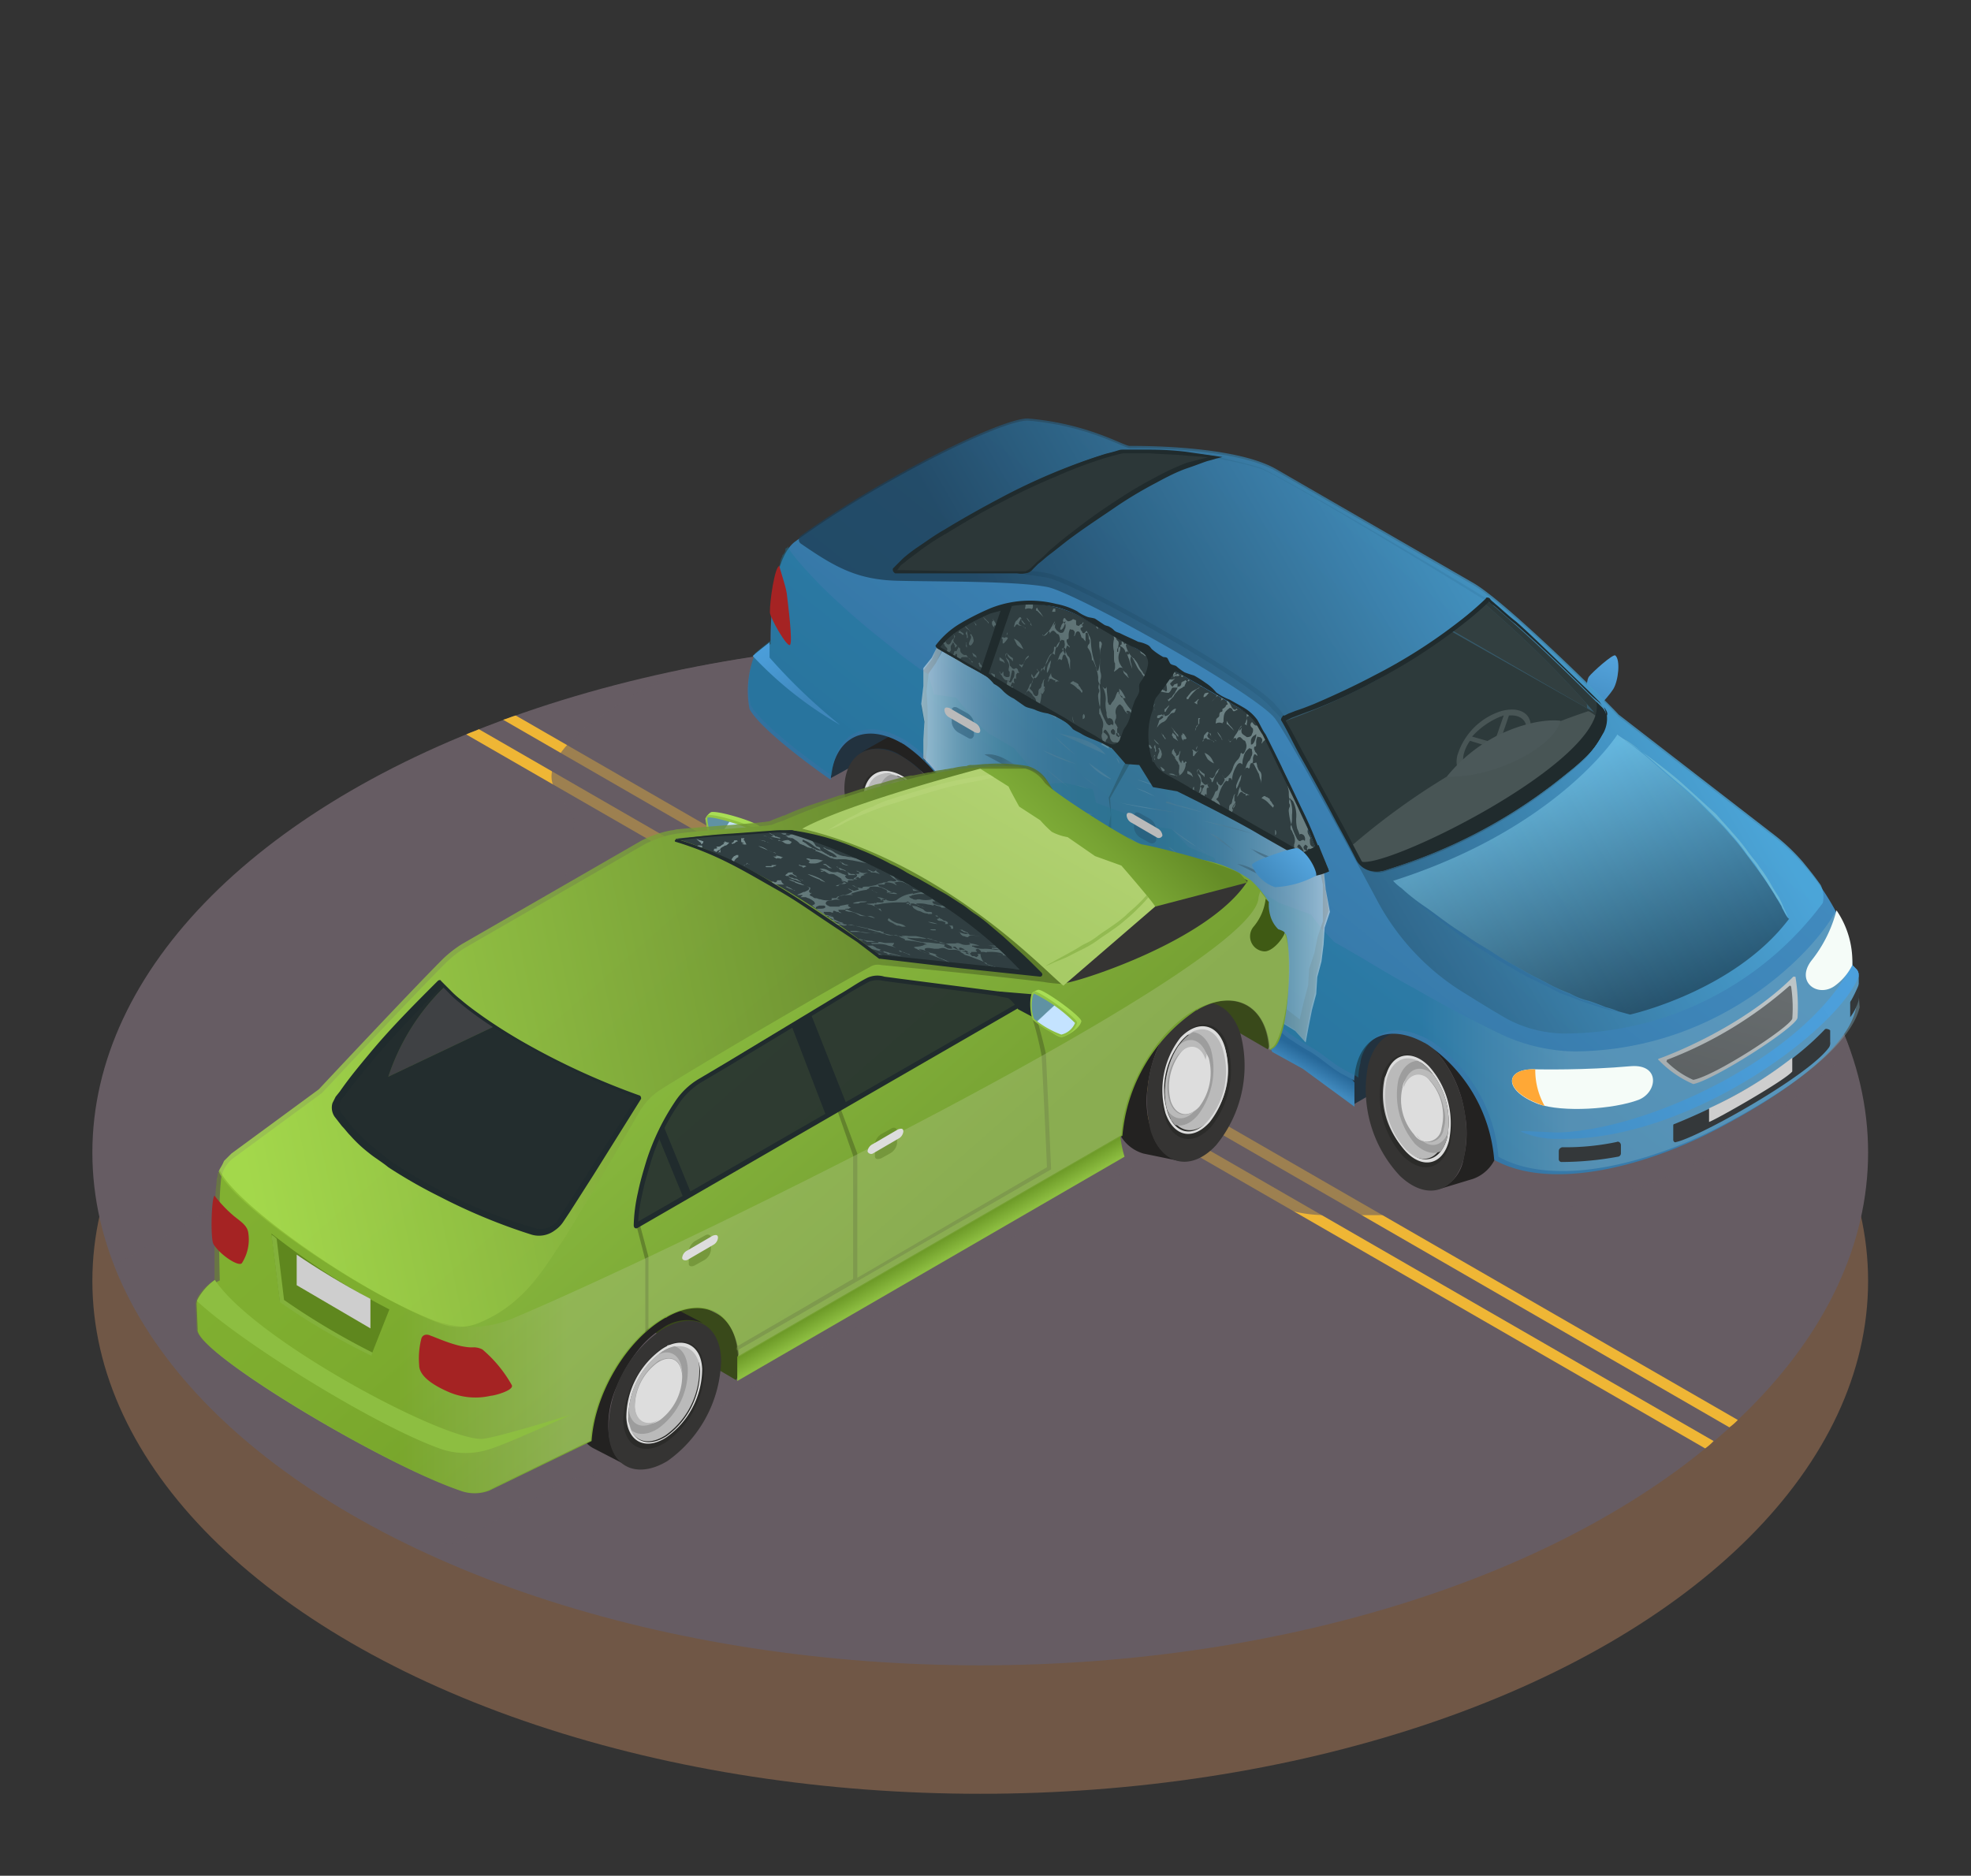 <svg id="_0" data-name="0" xmlns="http://www.w3.org/2000/svg" xmlns:xlink="http://www.w3.org/1999/xlink" viewBox="0 0 187.14 178.13"><rect x="0" y="0" width="187.14" height="178.13" fill="#333333" stroke="none"/><defs><style>.cls-1{fill:none;}.cls-2{fill:#cc8d62;}.cls-2,.cls-21,.cls-41,.cls-43,.cls-45,.cls-63,.cls-68,.cls-76{opacity:0.4;}.cls-12,.cls-2,.cls-21,.cls-24,.cls-29,.cls-35,.cls-37,.cls-38,.cls-41,.cls-42,.cls-43,.cls-44,.cls-45,.cls-49,.cls-58,.cls-59,.cls-60,.cls-61,.cls-62,.cls-63,.cls-68,.cls-72,.cls-76,.cls-8{isolation:isolate;}.cls-3{fill:#665c63;}.cls-4{fill:#efb635;}.cls-5{clip-path:url(#clip-path);}.cls-35,.cls-37,.cls-42,.cls-6,.cls-62{opacity:0.6;}.cls-7{fill:url(#linear-gradient);}.cls-9{fill:#22323f;}.cls-10,.cls-12{fill:#232221;}.cls-11{fill:#353433;}.cls-12,.cls-24,.cls-26,.cls-49,.cls-61,.cls-72{opacity:0.5;}.cls-13{fill:#bababa;}.cls-14{fill:#ddd;}.cls-15{clip-path:url(#clip-path-2);}.cls-16{fill:#9d9d9d;}.cls-17{clip-path:url(#clip-path-3);}.cls-18{fill:url(#linear-gradient-2);}.cls-19{fill:url(#linear-gradient-3);}.cls-20{fill:#285673;}.cls-21{fill:url(#linear-gradient-4);}.cls-22{fill:url(#linear-gradient-5);}.cls-23{fill:#a52323;}.cls-24{fill:url(#linear-gradient-6);}.cls-25{clip-path:url(#clip-path-4);}.cls-27{fill:#d3d3d3;}.cls-28{fill:#eaeaea;}.cls-29{fill:#334547;}.cls-29,.cls-58{opacity:0.7;}.cls-30{fill:#1f2223;}.cls-31{fill:#303e41;}.cls-32{fill:#f5fcf8;}.cls-33{fill:#ffa836;}.cls-34{fill:url(#linear-gradient-7);}.cls-35{fill:#2e3133;}.cls-36{fill:url(#linear-gradient-8);}.cls-37{fill:#1b4f71;}.cls-38,.cls-59{opacity:0.8;}.cls-38{fill:url(#linear-gradient-9);}.cls-39{fill:#2c3738;}.cls-40{fill:#202b2d;}.cls-41{fill:url(#linear-gradient-10);}.cls-42{fill:#7fc6d9;}.cls-43{fill:#2b6a9f;}.cls-44{opacity:0.2;fill:url(#linear-gradient-11);}.cls-45{fill:url(#linear-gradient-12);}.cls-46{fill:#34383a;}.cls-47{fill:#cecece;}.cls-48{fill:url(#linear-gradient-13);}.cls-49{fill:#275471;}.cls-50{fill:url(#linear-gradient-14);}.cls-51{fill:url(#linear-gradient-15);}.cls-52{fill:url(#linear-gradient-16);}.cls-53{fill:#39491a;}.cls-54{clip-path:url(#clip-path-5);}.cls-55{clip-path:url(#clip-path-6);}.cls-56{fill:url(#linear-gradient-17);}.cls-57{fill:url(#linear-gradient-18);}.cls-58{fill:#577328;}.cls-59{fill:url(#linear-gradient-19);}.cls-60,.cls-62{fill:#252f30;}.cls-60{opacity:0.9;}.cls-61{fill:url(#linear-gradient-20);}.cls-63{fill:url(#linear-gradient-21);}.cls-64{fill:#8dbe41;}.cls-65{fill:#5f871e;}.cls-66{fill:#83b13b;}.cls-67{fill:#3f5a14;}.cls-68{fill:#50711b;}.cls-69{fill:url(#linear-gradient-22);}.cls-70{fill:url(#linear-gradient-23);}.cls-71{fill:url(#linear-gradient-24);}.cls-72{fill:#bdd97f;}.cls-73{fill:url(#linear-gradient-25);}.cls-74{fill:url(#linear-gradient-26);}.cls-75{clip-path:url(#clip-path-7);}.cls-76{fill:#709f2b;}</style><clipPath id="clip-path"><ellipse class="cls-1" cx="93.07" cy="109.45" rx="84.3" ry="48.7"/></clipPath><linearGradient id="linear-gradient" x1="153.1" y1="137.82" x2="150.94" y2="131.86" gradientTransform="matrix(1, 0, 0, -1, 0, 199.72)" gradientUnits="userSpaceOnUse"><stop offset="0" stop-color="#55a5de"/><stop offset="1" stop-color="#418abe"/></linearGradient><clipPath id="clip-path-2"><path class="cls-1" d="M135.57,101.45c-1.6-1.6-3.3-1.1-3.9,1a7.54,7.54,0,0,0,1.8,6.7c1.6,1.6,3.3,1.1,3.9-1A7.54,7.54,0,0,0,135.57,101.45Z"/></clipPath><clipPath id="clip-path-3"><path class="cls-1" d="M85.77,74c-1.9-1.1-3.5-.3-3.5,1.9a8,8,0,0,0,3.4,6.1c1.9,1.1,3.5.3,3.5-1.9A8,8,0,0,0,85.77,74Z"/></clipPath><linearGradient id="linear-gradient-2" x1="110.9" y1="107.25" x2="110.02" y2="105.72" gradientTransform="matrix(1, 0, 0, -1, 0, 199.72)" gradientUnits="userSpaceOnUse"><stop offset="0" stop-color="#276899"/><stop offset="1" stop-color="#418abe"/></linearGradient><linearGradient id="linear-gradient-3" x1="110.15" y1="106.14" x2="139.31" y2="142.38" gradientTransform="matrix(1, 0, 0, -1, 0, 199.72)" gradientUnits="userSpaceOnUse"><stop offset="0" stop-color="#3272a0"/><stop offset="0.07" stop-color="#3475a3"/><stop offset="0.62" stop-color="#3d84b7"/><stop offset="1" stop-color="#418abe"/></linearGradient><linearGradient id="linear-gradient-4" x1="158.93" y1="118.19" x2="135.05" y2="118.19" gradientTransform="matrix(1, 0, 0, -1, 0, 199.72)" gradientUnits="userSpaceOnUse"><stop offset="0.41" stop-color="#80b0c1"/><stop offset="0.75" stop-color="#4790ac"/><stop offset="1" stop-color="#1a779c"/></linearGradient><linearGradient id="linear-gradient-5" x1="140.12" y1="86.59" x2="179.73" y2="107.93" gradientTransform="matrix(1, 0, 0, -1, 0, 199.72)" gradientUnits="userSpaceOnUse"><stop offset="0" stop-color="#3f87bb"/><stop offset="0.17" stop-color="#428dc3"/><stop offset="0.66" stop-color="#4a9cd7"/><stop offset="1" stop-color="#4da1de"/></linearGradient><linearGradient id="linear-gradient-6" x1="87.47" y1="119.62" x2="126.16" y2="119.62" gradientTransform="matrix(1, 0, 0, -1, 0, 199.72)" gradientUnits="userSpaceOnUse"><stop offset="0" stop-color="#fff"/><stop offset="0.02" stop-color="#edf2f4"/><stop offset="0.06" stop-color="#c1d3d9"/><stop offset="0.1" stop-color="#9ab8c2"/><stop offset="0.15" stop-color="#7aa0ae"/><stop offset="0.2" stop-color="#5f8e9e"/><stop offset="0.26" stop-color="#4b7f92"/><stop offset="0.32" stop-color="#3c7589"/><stop offset="0.39" stop-color="#346f84"/><stop offset="0.52" stop-color="#316d82"/><stop offset="0.6" stop-color="#346f84"/><stop offset="0.67" stop-color="#3e768a"/><stop offset="0.74" stop-color="#4f8294"/><stop offset="0.79" stop-color="#6693a2"/><stop offset="0.85" stop-color="#85a8b5"/><stop offset="0.91" stop-color="#aac3cb"/><stop offset="0.96" stop-color="#d5e1e6"/><stop offset="1" stop-color="#fff"/></linearGradient><clipPath id="clip-path-4"><path class="cls-1" d="M141.17,57.05A57.83,57.83,0,0,1,122,68.25c-.1,0-.1.2-.1.2l7.2,13.2a2.09,2.09,0,0,0,2.3.9,48.84,48.84,0,0,0,19-10.6c1.2-1.1,3-3.6,1.7-4.9-3.8-3.8-7.2-7-10.7-10Z"/></clipPath><linearGradient id="linear-gradient-7" x1="162.17" y1="93.58" x2="165.25" y2="105.87" gradientTransform="matrix(1, 0, 0, -1, 0, 199.72)" gradientUnits="userSpaceOnUse"><stop offset="0" stop-color="#9ea4a6"/><stop offset="1" stop-color="#bdc5c7"/></linearGradient><linearGradient id="linear-gradient-8" x1="76.4" y1="133.22" x2="71.15" y2="139.65" xlink:href="#linear-gradient-5"/><linearGradient id="linear-gradient-9" x1="153.28" y1="146.67" x2="106.75" y2="119.97" gradientTransform="matrix(1, 0, 0, -1, 0, 199.72)" gradientUnits="userSpaceOnUse"><stop offset="0" stop-color="#4eabde"/><stop offset="1" stop-color="#1d3e56"/></linearGradient><linearGradient id="linear-gradient-10" x1="145.08" y1="123.57" x2="158.04" y2="103.67" gradientTransform="matrix(1, 0, 0, -1, 0, 199.72)" gradientUnits="userSpaceOnUse"><stop offset="0" stop-color="#93e4ff"/><stop offset="1"/></linearGradient><linearGradient id="linear-gradient-11" x1="94.09" y1="125.61" x2="117.81" y2="114.72" gradientTransform="matrix(1, 0, 0, -1, 0, 199.72)" gradientUnits="userSpaceOnUse"><stop offset="0"/><stop offset="0.1" stop-color="#90a4aa"/><stop offset="0.17" stop-color="#809096"/><stop offset="0.22" stop-color="#7a898f"/><stop offset="0.34" stop-color="#90a1a8"/><stop offset="0.47" stop-color="#a1b4bc"/><stop offset="0.55" stop-color="#a7bbc3"/><stop offset="0.56" stop-color="#a2b5bd"/><stop offset="0.58" stop-color="#86979d"/><stop offset="0.6" stop-color="#758589"/><stop offset="0.61" stop-color="#6f7e82"/><stop offset="0.7" stop-color="#84969c"/><stop offset="0.77" stop-color="#90a4aa"/><stop offset="1"/></linearGradient><linearGradient id="linear-gradient-12" x1="102.11" y1="123.71" x2="115.54" y2="134.23" gradientTransform="matrix(1, 0, 0, -1, 0, 199.72)" gradientUnits="userSpaceOnUse"><stop offset="0" stop-color="#7a9596"/><stop offset="0.37" stop-color="#95b2b3"/><stop offset="1" stop-color="#caeaeb"/></linearGradient><linearGradient id="linear-gradient-13" x1="123.86" y1="118.87" x2="120.54" y2="115.82" xlink:href="#linear-gradient"/><linearGradient id="linear-gradient-14" x1="-2201.09" y1="-35.14" x2="-2201.09" y2="-39.62" gradientTransform="translate(-2112.7 367.6) rotate(171.52)" gradientUnits="userSpaceOnUse"><stop offset="0" stop-color="#a9de55"/><stop offset="1" stop-color="#8dbe41"/></linearGradient><linearGradient id="linear-gradient-15" x1="-2198.61" y1="-34.27" x2="-2202.06" y2="-37.45" gradientTransform="translate(-2112.7 367.6) rotate(171.52)" gradientUnits="userSpaceOnUse"><stop offset="0" stop-color="#93c546"/><stop offset="1" stop-color="#8dbe41"/></linearGradient><linearGradient id="linear-gradient-16" x1="-2198.71" y1="-34.43" x2="-2201.89" y2="-37.36" gradientTransform="translate(-2112.7 367.6) rotate(171.52)" gradientUnits="userSpaceOnUse"><stop offset="0.49" stop-color="#6092a3"/><stop offset="0.51" stop-color="#c4e3ff"/></linearGradient><clipPath id="clip-path-5"><ellipse class="cls-1" cx="113.54" cy="102.63" rx="4.9" ry="2.8" transform="translate(-9.87 193.16) rotate(-78.38)"/></clipPath><clipPath id="clip-path-6"><path class="cls-1" d="M62.87,128.35c1.9-1.2,3.5-.4,3.6,1.8a7.68,7.68,0,0,1-3.2,6.2c-1.9,1.2-3.5.4-3.6-1.8A7.68,7.68,0,0,1,62.87,128.35Z"/></clipPath><linearGradient id="linear-gradient-17" x1="-2289.53" y1="81.02" x2="-2290.41" y2="79.5" gradientTransform="translate(-2201.82 199.72) rotate(180)" gradientUnits="userSpaceOnUse"><stop offset="0" stop-color="#6c9927"/><stop offset="1" stop-color="#8dbe41"/></linearGradient><linearGradient id="linear-gradient-18" x1="-2284.52" y1="78.9" x2="-2255.64" y2="111.59" gradientTransform="translate(-2201.82 199.72) rotate(180)" gradientUnits="userSpaceOnUse"><stop offset="0" stop-color="#75a032"/><stop offset="0.07" stop-color="#78a334"/><stop offset="0.62" stop-color="#87b73d"/><stop offset="1" stop-color="#8dbe41"/></linearGradient><linearGradient id="linear-gradient-19" x1="-2224.91" y1="91.24" x2="-2319.96" y2="110.74" gradientTransform="translate(-2201.82 199.72) rotate(180)" gradientUnits="userSpaceOnUse"><stop offset="0" stop-color="#a9de4e"/><stop offset="1" stop-color="#40561d"/></linearGradient><linearGradient id="linear-gradient-20" x1="-2285.45" y1="113.76" x2="-2268.46" y2="118.41" gradientTransform="translate(-2201.82 199.72) rotate(180)" xlink:href="#linear-gradient-12"/><linearGradient id="linear-gradient-21" x1="65.3" y1="86.54" x2="37.88" y2="86.54" gradientTransform="matrix(1, 0, 0, -1, 0, 199.72)" gradientUnits="userSpaceOnUse"><stop offset="0.41" stop-color="#abc180"/><stop offset="0.75" stop-color="#89ac47"/><stop offset="1" stop-color="#6f9c1a"/></linearGradient><linearGradient id="linear-gradient-22" x1="-2330.28" y1="192.32" x2="-2330.28" y2="187.2" gradientTransform="translate(-2237.91 100.11) rotate(-175.4)" xlink:href="#linear-gradient-14"/><linearGradient id="linear-gradient-23" x1="-2327.6" y1="193.11" x2="-2331.29" y2="189.71" gradientTransform="translate(-2237.91 100.11) rotate(-175.4)" xlink:href="#linear-gradient-15"/><linearGradient id="linear-gradient-24" x1="-2327.74" y1="192.94" x2="-2331.15" y2="189.81" gradientTransform="translate(-2237.91 100.11) rotate(-175.4)" xlink:href="#linear-gradient-16"/><linearGradient id="linear-gradient-25" x1="-2310.11" y1="123.99" x2="-2298.65" y2="112.09" gradientTransform="translate(-2201.82 199.72) rotate(180)" gradientUnits="userSpaceOnUse"><stop offset="0" stop-color="#648b26"/><stop offset="0.35" stop-color="#77a333"/><stop offset="0.74" stop-color="#87b73d"/><stop offset="1" stop-color="#8dbe41"/></linearGradient><linearGradient id="linear-gradient-26" x1="-2298.58" y1="124.03" x2="-2292.75" y2="113.93" gradientTransform="translate(-2201.82 199.72) rotate(180)" gradientUnits="userSpaceOnUse"><stop offset="0" stop-color="#b1d171"/><stop offset="1" stop-color="#a7cb66"/></linearGradient><clipPath id="clip-path-7"><path class="cls-1" d="M93.07,73l2.7,1.7c0,.1,1,1.9,1,1.9l2,1.3a10.77,10.77,0,0,0,1.1,1.1,5,5,0,0,0,1.5.5l2.6,1.8,2.5.9s3.3,3.8,3.2,3.9l-8.7,7.5c-1.4-1-11-11.6-24.8-14.9C80.57,76.25,93.07,73,93.07,73Z"/></clipPath></defs><g id="_3" data-name="3"><ellipse class="cls-2" cx="93.07" cy="121.65" rx="84.3" ry="48.7"/><ellipse class="cls-3" cx="93.07" cy="109.45" rx="84.3" ry="48.7"/><path class="cls-4" d="M165,134.85a5.72,5.72,0,0,1-.8.7L47.77,68.35c.4-.1.8-.3,1.2-.4Zm-3.1,2.7a5,5,0,0,0,.8-.7L45.47,69.25c-.4.2-.8.3-1.2.5Z"/><g class="cls-5"><g class="cls-6"><path class="cls-3" d="M178,96.25c-3.8-2.2-93.2-39-93.2-39a6.14,6.14,0,0,0-5.6,0S47.27,69,53.07,75.45l1.5,2.4-.7,4.8a1.53,1.53,0,0,0,.7,2.1L91.27,106a15.31,15.31,0,0,0,7.5,2h7.4c1.5,0,9.3,3.8,13.6,5.9a13.21,13.21,0,0,0,6.2,1.5h18.6c10.1-1.4,16.2-4.5,20.4-7.2C170.17,105,179.27,97.05,178,96.25Z"/><polygon class="cls-3" points="112.97 110.65 107.97 110.65 61.27 137.65 61.27 139.45 53.97 140.45 43.17 146.65 17.77 145.35 6.77 122.55 23.47 112.85 35.57 103.45 56.37 94.35 73.37 91.55 90.47 88.25 118.97 108.05 112.97 110.65"/></g></g><g id="_6" data-name="6"><path class="cls-7" d="M150.87,64.25c.3-.4,2.3-2.2,2.5-2,.5.4.3,2.4-.2,3.2s-2.3,2.7-2.4,2.5C150.67,67.35,150.47,64.75,150.87,64.25Z"/><g class="cls-8"><path class="cls-9" d="M80.87,70a4.68,4.68,0,0,0-2,3.9l1.1-.6a7.4,7.4,0,0,1,7.6,0,24.92,24.92,0,0,1,7.4,6.5l13.3-22.9a4.68,4.68,0,0,1,2-3.9Z"/><path class="cls-9" d="M129.17,98.35c-1.2.7-1.3,4.6-.6,6.5l6.6-3.8L158,85.65c.1-2,.8-3.4,2-4Z"/><g class="cls-8"><path class="cls-10" d="M142.37,104.75a11.49,11.49,0,0,0-1.2-3.7,9.42,9.42,0,0,0-1.8-2.5,4,4,0,0,0-3.7-1.3l-3.3,1a4,4,0,0,1,3.7,1.3,11.27,11.27,0,0,1,3,6.2,9.83,9.83,0,0,1-.1,4.2,3.68,3.68,0,0,1-2.4,3l3.3-1a3.68,3.68,0,0,0,2.4-3A8.51,8.51,0,0,0,142.37,104.75Z"/><path class="cls-11" d="M136,99.45c-2.5-2.4-5.2-1.7-6.1,1.7a12,12,0,0,0,3,10.5c2.5,2.4,5.2,1.7,6.1-1.7A11.88,11.88,0,0,0,136,99.45Z"/></g><path class="cls-12" d="M135.57,101.15c-1.8-1.7-3.7-1.2-4.4,1.2a8.56,8.56,0,0,0,2.1,7.5c1.8,1.7,3.7,1.2,4.4-1.2A8.28,8.28,0,0,0,135.57,101.15Z"/><g class="cls-8"><path class="cls-13" d="M133.87,100.45h.2l.9.3s.2.1,0,.1a2,2,0,0,0-1.7,1.6,6.63,6.63,0,0,0,1.5,5.7c.8.8,1.7,1,2.3.6.1-.1-.1.2-.1.2l-.5.5c-.8.9-2,.8-3.2-.4a7.54,7.54,0,0,1-1.8-6.7C132.07,101,132.77,100.15,133.87,100.45Z"/><path class="cls-14" d="M135.67,101.25a8.1,8.1,0,0,1,1.9,7.1c-.6,2.3-2.5,2.7-4.1,1a8.1,8.1,0,0,1-1.9-7.1C132.07,100.05,134,99.55,135.67,101.25Zm-.1.2c-1.6-1.6-3.3-1.1-3.9,1a7.54,7.54,0,0,0,1.8,6.7c1.6,1.6,3.3,1.1,3.9-1a7.54,7.54,0,0,0-1.8-6.7Z"/></g><g class="cls-15"><g class="cls-8"><path class="cls-16" d="M136.37,101.65a7.2,7.2,0,0,1,1.6,6.1c-.6,1.9-2.1,2.3-3.6.9a7.2,7.2,0,0,1-1.6-6.1C133.37,100.55,135,100.15,136.37,101.65Z"/><path class="cls-14" d="M135.77,102.65a5,5,0,0,1,1.1,4.5,1.41,1.41,0,0,1-2.6.6,5,5,0,0,1-1.1-4.5A1.41,1.41,0,0,1,135.77,102.65Z"/><path class="cls-13" d="M133.27,103h0c.4-1.5,1.5-1.9,2.6-1.1.1.1.3.2.4.3a5.22,5.22,0,0,1,1.3,2.8h0a5.93,5.93,0,0,1,0,2.3c-.5,1.6-1.8,1.9-2.9.7l-.2-.2a1.41,1.41,0,0,0,2.6-.6,3.4,3.4,0,0,0,0-2,5.32,5.32,0,0,0-1.2-2.5l-.3-.3c-.9-.7-1.9-.3-2.3.9h0Z"/></g></g><g class="cls-8"><path class="cls-10" d="M93.17,75.45a14.22,14.22,0,0,0-2.1-3.3,9.14,9.14,0,0,0-2.4-2,3.78,3.78,0,0,0-3.9-.4l-3,1.7a3.78,3.78,0,0,1,3.9.4,9.14,9.14,0,0,1,2.4,2,11.55,11.55,0,0,1,2.1,3.3,10.49,10.49,0,0,1,.9,4.1,3.83,3.83,0,0,1-1.6,3.5l3-1.7a3.83,3.83,0,0,0,1.6-3.5A9,9,0,0,0,93.17,75.45Z"/><path class="cls-11" d="M85.67,71.85c-3-1.7-5.5-.3-5.5,3.1a11.85,11.85,0,0,0,5.4,9.4c3,1.7,5.5.3,5.5-3.1A11.64,11.64,0,0,0,85.67,71.85Z"/></g><path class="cls-12" d="M85.67,73.65c-2.2-1.2-3.9-.2-3.9,2.2a8.65,8.65,0,0,0,3.9,6.8c2.2,1.2,3.9.2,3.9-2.2A8.65,8.65,0,0,0,85.67,73.65Z"/><g class="cls-8"><path class="cls-13" d="M84,73.45h.2l1,.1s.2,0,.1.1a1.88,1.88,0,0,0-1.2,2,6.49,6.49,0,0,0,2.8,5.1c1,.6,1.9.6,2.4,0,.1-.1-.1.3-.1.3l-.3.6c-.6,1-1.8,1.3-3.2.4a7.82,7.82,0,0,1-3.4-6.1C82.27,74.35,82.77,73.35,84,73.45Z"/><path class="cls-14" d="M85.77,73.75a8.3,8.3,0,0,1,3.6,6.4c-.1,2.3-1.7,3.2-3.8,2a8.3,8.3,0,0,1-3.6-6.4C82.07,73.45,83.77,72.55,85.77,73.75Zm0,.2c-1.9-1.1-3.5-.3-3.5,1.9a8,8,0,0,0,3.4,6.1c1.9,1.2,3.5.3,3.5-1.9a8,8,0,0,0-3.4-6.1Z"/></g><g class="cls-17"><g class="cls-8"><path class="cls-16" d="M86.57,74a7.06,7.06,0,0,1,3,5.6c-.1,2-1.5,2.8-3.2,1.7a7.06,7.06,0,0,1-3-5.6C83.47,73.65,84.87,72.85,86.57,74Z"/><path class="cls-14" d="M86.27,75.05a4.91,4.91,0,0,1,2.2,4.1c0,1.5-1.1,2-2.4,1.2a4.91,4.91,0,0,1-2.2-4.1C84,74.85,85,74.25,86.27,75.05Z"/><path class="cls-13" d="M83.87,76.05h0c.1-1.5,1-2.2,2.2-1.7.1.1.3.1.5.2a6,6,0,0,1,2,2.4h0a5.85,5.85,0,0,1,.5,2.2c-.1,1.7-1.3,2.3-2.7,1.4l-.3-.2c1.3.8,2.3.2,2.4-1.2a5.34,5.34,0,0,0-.5-2,4.17,4.17,0,0,0-1.8-2.1.76.76,0,0,0-.4-.2c-1.1-.4-1.9.1-2,1.5h0Z"/></g></g><path class="cls-18" d="M122.47,95l-22.7-13.4h-7.5a10.4,10.4,0,0,1-.4,2A43.61,43.61,0,0,0,96,86l5.8,2,2.9,1.4,2.6.5,1.8,1.4,2.2,1,2.2,1.5,2.9,2.2,3.3,1.8,1.1,2.1,2.9,1.6,4.9,3.6v-2.3Z"/><path class="cls-19" d="M176.47,92.55a.76.76,0,0,0-.2-.5l-.4-.4a9.08,9.08,0,0,0-.7-3.3,23.54,23.54,0,0,0-4-6.3,18.78,18.78,0,0,0-2.5-2.4l-15-11.6c-.2-.3-10.5-10.6-13.8-12.5l-18.7-10.8c-4-2.3-13.3-2.2-13.9-2.2s-3.9-2.1-9.6-2.6c-2.3-.2-14.1,5.6-22.2,11.5-2.5,1.9-2.3,9.7-2.3,9.7s-1.3,1-1.6,1.3a9.07,9.07,0,0,0-.4,4.9c1.3,2.3,7.7,6.7,7.7,6.7.3-4,3.2-5.5,6.7-3.5.1,0,.1.1.2.1a14.72,14.72,0,0,1,6.4,11c0,.4,3,1.7,3.3,1.9l3.6,2.1a30.26,30.26,0,0,0,3.2,1.2,4.35,4.35,0,0,0,.7.4,11.63,11.63,0,0,0,1.8.4,9.29,9.29,0,0,0,1,.5c.6.2,1.1.1,1.7.3s.6.5.9.8a15.4,15.4,0,0,0,3.9,2.3,10.31,10.31,0,0,1,2.8,1.8c.4.4.6.8,1.2,1a17.23,17.23,0,0,1,2.1.7c1.7.8,2.5,2.5,3.9,3.5.6.4,1.2.8,1.9,1.2,1.1.6,2,1.5,3,2.1.1.1,1.4.7,1.4.8.2-4.1,3.1-5.6,6.7-3.6.1,0,.1.1.2.1a14.72,14.72,0,0,1,6.4,11c5.6,3.1,14.9.4,21.3-3,7.4-3.9,12.2-7.9,13-11.2A13.43,13.43,0,0,0,176.47,92.55Zm-38.6-32.7c1.6-1.2,2.6-2.1,3.1-2.5a101.51,101.51,0,0,1,10.4,10.3Z"/></g><path class="cls-20" d="M126.17,86.45l-.5,1.5-.1,1.6-.2,1.6-.4,1.5-.1,1.6-.4,1.5-.3,1.5-.3,1.6-1-1.1-1.3-.8-1-1.2-1.4-.9-1.3-1-1.3-.9-1.2-1.1-1.4-.8-1.4-.9-1.6-.6-1.5-.8-1.3-1-1.5-.6-1.3-1-.4-.3-1.7-.4-1.6-.5-1.7-.3-1.7-.2-1.4-1.2-1.5-1.1-1.7-.8-1.5-1-.1-.4,1.3.7,1.3.8,1.3.7,1.2.9,1.3.8,1.7.2,1.6.6,1.6.4,1.7.4.2-1.7-.1-1.6.2-1.6-.2-1.6.3-1.6-.2-1.6.7-1.5.7-1.5.8-1.4.4.2L107,73l-.8,1.4-.8,1.4.1,1.7v1.6l-.1,1.6-.2,1.6.2,1.6v1.5l1.4.7,1.5.8,1.4,1,1.6.6,1.4.9,1.6.6,1.5.8,1.2,1.1,1.3,1,1.3.9,1.3.9,1.2,1.1,1.3,1,.4-1.7.4-1.5.1-1.6.5-1.5.3-1.5.5-1.5V84l-.4-1.9.4.1.2,1.9Zm-37.7-23.8-.8,1v1.7l-.2,1.7.3,1.7-.1,1.7v1.7l.2.2.2-1.6v-3.4l-.1-1.7.2-1.7.7-1,.6-1.2-.5-.3Z"/><path class="cls-21" d="M176.47,92.55a.76.76,0,0,0-.2-.5l-.4-.4a9.08,9.08,0,0,0-.7-3.3,2,2,0,0,0-.4-.8c0-.1-.1-.1-.1-.2a2.51,2.51,0,0,0-.4-.7v-.1c-1.6,3.2-10.4,13.2-24.8,13.3a17.09,17.09,0,0,1-7.3-1.8c-2.7-1.3-5.3-2.7-7.9-4.2-1.7-.9-5-2.9-5-2.9l-2.6-1.5-1.3-1.4-.9-1.2-3-1.1-1.5-.9-.4-.6-.9-.6-.8-.6-2.1-.5-.5-1.1-2.4-1-1.6-1.7-1.8-.3-1.6-.3-.5-.6-.8-.4-2.5-.9-.3-1.3-2.7-.6-1.9.1-.8-.9-1-1.2-1.1-1.3-2.4-1.4-.8-.7-.9-1-1.4-1.7-2.1-.3-.5-1.9-.8-.5-1.5-1.1-3-2.4c-1.7-1.4-3.4-2.9-5-4.5-.3-.3-3.3-3.4-3-3.7-.1.1-.1.2-.2.2s-.1.1-.1.2-.1.3-.2.4-.1.1-.1.2a1.42,1.42,0,0,0-.2.6v.1a1.85,1.85,0,0,0-.2.7c0,.1,0,.2-.1.2a4.33,4.33,0,0,1-.1.5.37.37,0,0,1-.1.3c0,.2-.1.3-.1.5a.37.37,0,0,1-.1.3.9.9,0,0,1-.1.5v4.2s-1.3,1-1.6,1.3a9.07,9.07,0,0,0-.4,4.9c1.3,2.3,7.7,6.7,7.7,6.7.3-4,3.2-5.5,6.7-3.5.1,0,.1.1.2.1a12.67,12.67,0,0,1,3,2.7,20.76,20.76,0,0,1,1.9,2.9c.1.3.3.5.4.8a14.18,14.18,0,0,1,1.2,4.7l-.1.6c1.2.7,5.8,2.7,7.1,3.4a30.26,30.26,0,0,0,3.2,1.2,4.35,4.35,0,0,0,.7.4,11.63,11.63,0,0,0,1.8.4,9.29,9.29,0,0,0,1,.5c.6.2,1.1.1,1.7.3s.6.5.9.8a15.4,15.4,0,0,0,3.9,2.3,10.31,10.31,0,0,1,2.8,1.8c.4.4.6.8,1.2,1a17.23,17.23,0,0,1,2.1.7c1.7.8,2.5,2.5,3.9,3.5.6.4,1.2.8,1.9,1.2,1.1.6,2,1.5,3.1,2.1.1.1,1.4.7,1.4.8a5.9,5.9,0,0,1,.2-1.4v-.1a3.59,3.59,0,0,1,3.4-3,5.09,5.09,0,0,1,2,.4,5.36,5.36,0,0,1,1.1.5c.1,0,.1.1.2.1a14.72,14.72,0,0,1,6.4,11c5.6,3.1,14.9.4,21.3-3,7.4-3.9,12.2-7.9,13-11.2A30.09,30.09,0,0,1,176.47,92.55Z"/><path class="cls-22" d="M176.47,92.75v-.2a.76.76,0,0,0-.2-.5l-.4-.4v-.1c-4.2,8.5-19,15.7-27.9,16-.8,0-3.6-.2-3.6-.1a8.28,8.28,0,0,0,3.6.7C160.27,108.45,174.47,97.85,176.47,92.75Z"/><path class="cls-23" d="M74,53.75c.1.5.6,1.9.7,2.6.1.9.6,4.7.3,4.9s-1.9-2.6-1.9-3.1C73.07,57.15,73.57,53.75,74,53.75Z"/><path class="cls-24" d="M125.87,84.45l-.2-1.9-.4-.1.4,1.9-.3-1.6c-.2,0-.3-.2-.3-.4-.3-2.2-2.7-2.4-4.2-3.5a14.58,14.58,0,0,0-4.6-2.8,24.3,24.3,0,0,1-3.8-1.3c-1.5-.8-2.8-2.4-4.6-2.5h-.1l.3-.5-.4-.2-.8,1.4.6-1.1v-.4c-1-.8-1.4-2.1-2.7-2.7-1.5-.8-3.3-1.1-4.9-1.9-3-1.6-6.4-5.6-10.2-5.2h-.1l-.6,1.1.6-1.2-.5-.3-.6,1.2-.8,1v1.7l-.2,1.7.3,1.7-.1,1.7V72l.2.2a15.55,15.55,0,0,1,4.2,8h0l.1.4,1.5,1,1.7.8,1.5,1.1,1.4,1.2,1.7.2,1.7.3,1.6.5,1.7.4.4.3,1.3,1,1.5.6,1.3,1,1.5.8,1.6.6,1.5.8,1.4.8,1.2,1.1,1.3.9,1.3,1,1.4.9,1,1.2,1.3.8,1,1.1.3-1.6.3-1.5.4-1.5.1-1.6.4-1.5.2-1.6.1-1.6.5-1.5Z"/><path class="cls-10" d="M152.07,67.15c-3.8-3.8-7.2-7-10.7-10-.1-.1-.1-.1-.2,0l-.2.2a101.51,101.51,0,0,1,10.4,10.3L137.87,60h0a61.88,61.88,0,0,1-15.9,8.5c-.1,0-.1.2-.1.2l7.2,13.2a2.09,2.09,0,0,0,2.3.9,48.84,48.84,0,0,0,19-10.6C151.57,71,153.37,68.35,152.07,67.15Z"/><g class="cls-25"><g class="cls-26"><path class="cls-27" d="M142.47,67.55a6.35,6.35,0,0,0-4.1,4.2c-.4,1.7.9,2.6,2.8,2a6.35,6.35,0,0,0,4.1-4.2C145.67,67.85,144.37,67,142.47,67.55Zm0,.5c.1,0,.2-.1.3-.1l-.9,2.6-2.1-.6A7.36,7.36,0,0,1,142.47,68.05Zm2.4,1.7a5.46,5.46,0,0,1-3.5,3.6c-1.6.5-2.7-.2-2.4-1.7a3.79,3.79,0,0,1,.6-1.3l2.6.8,1.1-3.2C144.47,67.85,145.17,68.55,144.87,69.75Z"/><path class="cls-27" d="M151.47,69.75c0-.7.8-.8.5-1.4-.1-.1-1.1-.9-1.2-.8a66.62,66.62,0,0,0-23.6,13.8c1.2,3,2.6.9,3.9,1.4C131.07,82.65,143.27,78.45,151.47,69.75Z"/><path class="cls-28" d="M148.17,68.45c-.7,2.6-6.5,5.5-10.8,5.3a15,15,0,0,1,4.8-3.9C145.87,68.05,148.17,68.45,148.17,68.45Z"/></g></g><path class="cls-29" d="M141.17,57.05A57.83,57.83,0,0,1,122,68.25c-.1,0-.1.2-.1.2l7.2,13.2a2.09,2.09,0,0,0,2.3.9,48.84,48.84,0,0,0,19-10.6c1.2-1.1,3-3.6,1.7-4.9-3.8-3.8-7.2-7-10.7-10Z"/><path class="cls-30" d="M125.77,82.65,89,61.55c.7-1.1,2.5-2.2,4.4-3.2a10.3,10.3,0,0,1,9.5.4c4.6,2.6,12.2,7.1,14.9,8.6a4.45,4.45,0,0,1,1.8,1.8A139.52,139.52,0,0,1,125.77,82.65Z"/><path class="cls-31" d="M119.57,69.15a4.45,4.45,0,0,0-1.8-1.8c-2.7-1.6-10.3-6-14.9-8.6a10.29,10.29,0,0,0-9.5-.4,11.38,11.38,0,0,0-4.4,3.2l36.8,21.1A139.52,139.52,0,0,0,119.57,69.15Z"/><path class="cls-32" d="M146.07,104.85c2.3.8,7.1.5,9.5-.4,1.8-.7,2.1-3.4-.7-3.2-4.5.4-8.6.3-9.1.3C142.87,101.45,142.67,103.55,146.07,104.85Z"/><path class="cls-33" d="M145.77,101.55c-2.9-.1-3.1,2,.4,3.3.2.1.3.1.5.2A6.89,6.89,0,0,1,145.77,101.55Z"/><path class="cls-32" d="M175.87,91.65a5.36,5.36,0,0,1-1.7,2c-1.6,1.1-3.7-.4-2.2-2.4a12.73,12.73,0,0,0,2.4-4.8A8.63,8.63,0,0,1,175.87,91.65Z"/><path class="cls-34" d="M170.27,92.75c-4.8,4.8-11.9,7.5-12.8,7.8,0,0-.1.1,0,.1a10,10,0,0,0,3.3,2.3h0c2-.4,9.8-5.4,9.9-6.3a17.46,17.46,0,0,0-.2-3.9Z"/><path class="cls-35" d="M160.77,102.55a8.38,8.38,0,0,1-2.5-1.7c-.1,0,0-.1,0-.2a38.17,38.17,0,0,0,11.6-7c.1-.1.2,0,.2.1a13.7,13.7,0,0,1,.1,3h0c-.4.9-7.3,5.4-9.4,5.8Z"/><path class="cls-36" d="M79.77,68.85a54.26,54.26,0,0,1-6.7-6.4V61s-1.3,1-1.6,1.3h0A36,36,0,0,0,79.77,68.85Z"/><path class="cls-37" d="M120,44.55c4.1,2.1,18.3,10.5,21,12.2.3.2.6.5.4.3s-.1-.1-.2,0l-.1.1c-.1-.1-.2-.1-.2-.2-2.7-1.7-18.3-11.2-21.1-12.4a29.7,29.7,0,0,0-4.9-1.1,1.7,1.7,0,0,1,.7-.1C114.77,43.25,119.27,44.15,120,44.55Zm1.9,24c-.1-.1,0-.2.1-.2h.1a4.85,4.85,0,0,0-.9-1.3c-1.7-2.4-18.7-12-21.7-12.6a7.77,7.77,0,0,0-1.6-.2h0a3.33,3.33,0,0,1-.6.3q1.2.15,2.1.3c2.9.6,19.8,10.1,21.4,12.5A7.41,7.41,0,0,1,121.87,68.55Z"/><path class="cls-38" d="M172.87,84.05c-.5-.7-.8-1.1-1.7-2.2a18.78,18.78,0,0,0-2.5-2.4l-15-11.6c-.2-.3-10.5-10.6-13.8-12.5l-18.7-10.8c-4-2.3-13.3-2.2-13.9-2.2s-3.9-2.1-9.6-2.6c-2.2-.2-13.5,5.3-21.6,11.1a.47.47,0,0,0,0,.8c3.2,2.2,5.3,3.4,9.1,3.5,3.6.1,11.2,0,14.3.6,2.8.6,19.8,10.1,21.6,12.5,1.5,2.1,6.6,11.5,9.6,17.1a23,23,0,0,0,7.8,8.6c1.6,1,3.2,2,4.6,2.8a11.82,11.82,0,0,0,5.5,1.4,30.67,30.67,0,0,0,24.5-12.4A2.6,2.6,0,0,0,172.87,84.05Zm-22.5-12a50.24,50.24,0,0,1-19,10.6,1.91,1.91,0,0,1-2.3-.9l-7.2-13.2c-.1-.1,0-.2.1-.2,11.8-4.3,18.4-10.4,19.2-11.2.1-.1.1-.1.2,0,3.6,3,6.9,6.2,10.7,10C153.37,68.35,151.57,71,150.37,72.05Z"/><path class="cls-39" d="M115.47,43.35c-4.4.9-12.1,5.6-17.6,10.7a1.14,1.14,0,0,1-.8.3l-11.9-.1c-.1,0-.2-.1-.2-.3,1.1-2.1,15.8-10.3,21.7-11.2h.4C108.07,42.85,112.37,42.85,115.47,43.35Z"/><path class="cls-40" d="M115.47,43.55s-.3.1-.7.2-1.1.4-2,.7-1.9.8-3,1.4a39.59,39.59,0,0,0-3.7,2.2c-1.3.9-2.7,1.8-4.2,2.9-.7.5-1.4,1.1-2.2,1.7-.4.3-.7.6-1.1.9l-.5.5a1,1,0,0,1-.7.4,2.15,2.15,0,0,1-.8,0H85.07c-.1,0-.1,0-.2-.1a.37.37,0,0,1-.1-.3V54h0l.1-.1.3-.3.6-.6a14.7,14.7,0,0,1,1.3-1c.9-.6,1.7-1.2,2.6-1.7,1.8-1.1,3.6-2.1,5.3-3a58.09,58.09,0,0,1,10-4.2c.4-.1.8-.2,1.1-.3s.4-.1.6-.1h2.6a29.17,29.17,0,0,1,3.3.2l3.5.5Zm-.8-.1c-.5-.1-1.2-.1-2.2-.2s-2-.1-3.3-.2h-2.5a4.33,4.33,0,0,0-.5.1l-1.1.3a41.54,41.54,0,0,0-4.8,1.8q-2.55,1.05-5.1,2.4c-1.8.9-3.5,1.9-5.3,3a23.26,23.26,0,0,0-2.6,1.7l-1.2.9c-.2.2-.4.3-.6.5a3,3,0,0,1-.3.4c2.1,0,4.2.1,6.2.1h6a2.09,2.09,0,0,0,.6-.4l.5-.5a10,10,0,0,0,1.1-1c.7-.6,1.4-1.2,2.2-1.8q2.1-1.65,4.2-3a39.59,39.59,0,0,1,3.7-2.2,25,25,0,0,1,3-1.4c.8-.2,1.5-.4,2-.5Z"/><path class="cls-41" d="M169.27,86.35c-.1-.1-.1-.3-.2-.4a33.63,33.63,0,0,0-2.5-3.8l-.9-1.2a21,21,0,0,0-1.4-1.7c-.5-.6-1-1.1-1.5-1.6-1.1-1.1-2.1-2.1-3.2-3s-2.1-1.8-2.9-2.5-1.6-1.3-2.2-1.7a8,8,0,0,0-.8-.6l-.1-.1s-5.6,8.9-21.3,13.9l.1.1h0l.1.1a3.81,3.81,0,0,0,.6.5,18.57,18.57,0,0,0,2.3,1.8c1,.7,2.1,1.6,3.4,2.4.6.4,1.3.9,2,1.3s1.4.9,2.1,1.3l2.1,1.2c.7.4,1.4.7,2.1,1.1a17.6,17.6,0,0,0,2,.9,6.7,6.7,0,0,0,1.8.7c.6.2,1.1.4,1.6.6a8.34,8.34,0,0,1,1.2.4l1.1.3s9.9-2.2,15.1-9.1Q169.72,87.25,169.27,86.35Z"/><path class="cls-42" d="M153.57,69.85s1.3.8,3.1,2.1c.9.7,2,1.5,3,2.4s2.2,2,3.3,3c.5.6,1,1.1,1.5,1.7a21,21,0,0,1,1.4,1.7c.4.6.9,1.1,1.2,1.6a13,13,0,0,1,1,1.5,14.8,14.8,0,0,0,.8,1.3,9.74,9.74,0,0,1,.5,1.1,7.86,7.86,0,0,1,.4.9,9.24,9.24,0,0,1-.5-.9,5.3,5.3,0,0,0-.6-1c-.2-.4-.5-.8-.8-1.3s-.7-1-1-1.5-.8-1-1.2-1.6a21,21,0,0,0-1.4-1.7c-.5-.6-1-1.1-1.5-1.6-1.1-1.1-2.1-2.1-3.2-3s-2.1-1.8-2.9-2.5-1.6-1.3-2.2-1.7A9.24,9.24,0,0,1,153.57,69.85Z"/><path class="cls-43" d="M132.27,83.75a6.41,6.41,0,0,0,.9.7,18.57,18.57,0,0,0,2.3,1.8c1,.7,2.1,1.6,3.4,2.4.6.4,1.3.9,2,1.3s1.4.9,2.1,1.3l2.1,1.2c.7.4,1.4.7,2.1,1.1a17.6,17.6,0,0,0,2,.9,6.7,6.7,0,0,0,1.8.7c.6.2,1.1.4,1.6.6a8.34,8.34,0,0,1,1.2.4l1.1.3-1.1-.3c-.3-.1-.8-.2-1.2-.3s-1-.3-1.6-.5-1.2-.4-1.9-.7a8.82,8.82,0,0,1-2-.9c-.7-.3-1.4-.7-2.1-1l-2.1-1.2c-.7-.4-1.4-.9-2.1-1.3s-1.3-.9-2-1.3c-1.2-.9-2.4-1.8-3.3-2.5s-1.7-1.5-2.2-1.9A12.42,12.42,0,0,0,132.27,83.75Z"/><path class="cls-40" d="M152.37,67.25a2.65,2.65,0,0,1-.5-.6l-1.1-1.1c-2.8-2.7-5.1-5-6.8-6.5-.9-.7-1.5-1.3-2-1.7-.2-.2-.4-.3-.5-.5a.37.37,0,0,0-.3-.1.1.1,0,0,0-.1.1,31.76,31.76,0,0,1-2.7,2.3,50.23,50.23,0,0,1-7.9,5q-2.55,1.35-5.7,2.7c-.5.2-1,.4-1.6.6-.3.1-.5.2-.8.3l-.4.2h-.1a.1.1,0,0,0-.1.1c-.1.1-.2.3-.1.4.6,1,1.1,2.1,1.7,3.2q1.8,3.15,3.6,6.6c.6,1.1,1.2,2.2,1.8,3.4a2,2,0,0,0,1.7,1.1,3.4,3.4,0,0,0,1-.1l.9-.3a51,51,0,0,0,13.6-6.8c.5-.4,1-.7,1.5-1.1l1.4-1.1a14.21,14.21,0,0,0,2.5-2.4c.3-.4.6-.9.9-1.4a2.88,2.88,0,0,0,.3-1.6C152.67,67.75,152.57,67.55,152.37,67.25Zm-1.1,3.7a13.66,13.66,0,0,1-2.5,2.3l-1.4,1.1c-.5.4-1,.7-1.5,1.1a48.68,48.68,0,0,1-13.5,6.7l-.9.3a2.77,2.77,0,0,1-.9.1,1.66,1.66,0,0,1-1.4-1c-.6-1.1-1.2-2.3-1.8-3.4l-3.6-6.6c-.6-1.1-1.1-2.1-1.7-3.1l.2-.1.4-.2c.3-.1.5-.2.8-.3.5-.2,1.1-.4,1.6-.6a50.66,50.66,0,0,0,5.7-2.7,54.67,54.67,0,0,0,7.9-5.1,31.76,31.76,0,0,0,2.7-2.3h0a2.18,2.18,0,0,0,.5.4c.5.4,1.1,1,2,1.7,1.7,1.5,4.1,3.7,6.8,6.4a11,11,0,0,0,1.1,1l.5.5a1.45,1.45,0,0,1,.2.7A5.64,5.64,0,0,1,151.27,71Z"/><path class="cls-40" d="M152.07,67.15l-.5-.5c1.2,5.6-20.9,16.4-22.5,15.1a2.09,2.09,0,0,0,2.3.9,48.84,48.84,0,0,0,19-10.6C151.57,71,153.37,68.35,152.07,67.15Z"/><path class="cls-44" d="M100.57,69.65l4.4,2C103.87,70.25,102.17,70.05,100.57,69.65Zm1.6,2.9L99,71.25A12.66,12.66,0,0,0,102.17,72.55Zm-.1-.9-1.9-1.7A10.46,10.46,0,0,0,102.07,71.65Zm-8.6,0,5.8,3.1C97.67,73.85,95.47,71.35,93.47,71.65Zm5.9,1.4a17.33,17.33,0,0,0,2.1,1.7Zm1.5,3.4a16.54,16.54,0,0,0-4.4-1Zm-5.4,2.3,4.2-.7A6.85,6.85,0,0,0,95.47,78.75Zm.2,1.4c1.6,0,3.3.1,4.9.1Zm-2.6-4.8a.9.9,0,0,0,.5.1Zm.8.1h-.3l4.3.5C96.57,75.75,95.27,75.55,93.87,75.45Zm1,1.3a17.7,17.7,0,0,0-2.3-.1Zm5.3.7,3.6-.1A6.31,6.31,0,0,0,100.17,77.45Zm.9,1.1a9.85,9.85,0,0,0,1.7-.2Zm1.1-4,1.2.4A5.64,5.64,0,0,0,102.17,74.55Zm3.3-.6-2.1-1.5A5.11,5.11,0,0,0,105.47,74Zm-2.6-.2a12.49,12.49,0,0,0,1.2.9Zm3.4-1.2a.71.71,0,0,0-.3-.6Zm-6.6,9.6,2.6.2A22.75,22.75,0,0,0,99.67,82.15Zm2.2-1.6.6.2A1.42,1.42,0,0,0,101.87,80.55Zm-4.1,3.2,1.9.1A4.08,4.08,0,0,0,97.77,83.75Zm6,0-2.5-.2A7.07,7.07,0,0,0,103.77,83.75Zm-.6-2,1.9.3A3.19,3.19,0,0,0,103.17,81.75Zm4.7-6.9,1.8.8A7.1,7.1,0,0,0,107.87,74.85Zm.1-.8,1.7.6A5.78,5.78,0,0,0,108,74.05Zm-1.6,2.2a45.07,45.07,0,0,0,5.3.9Zm5.4.2c-.3-.1-.5-.2-.8-.3s-.2,0-.3.1l3.5.9A21.72,21.72,0,0,0,111.77,76.45Zm-3,2a3,3,0,0,0,1.6.5Zm0,0a3.88,3.88,0,0,0-1.7-.6Zm-1.7,1a13.24,13.24,0,0,0,3.2,2Zm6.6,1,1.3.9A14.63,14.63,0,0,0,113.67,80.45Zm-2.4-1.7a13.09,13.09,0,0,0,2.4,1.7Zm2.1,3.8,1.7,1.5A8.3,8.3,0,0,0,113.37,82.55Zm-1.2-1a10.59,10.59,0,0,0,1.2,1l-1.3-1.1Zm-1.2-1.1,1.2,1C111.77,81.15,111.37,80.55,111,80.45Zm1.2,5.1-4.7-2.9C108.87,83.85,110.77,84.55,112.17,85.55Zm-4-.7,3.3,2.5a13.93,13.93,0,0,0-1.9-1.5C109.17,85.45,108.67,84.85,108.17,84.85Zm5-.1c-.7-.5-1.5-1.2-2.2-1.6Zm4.9-.8a4.18,4.18,0,0,0-1.5-1.1Zm-1.5-1.1-2-1.5A6.18,6.18,0,0,0,116.57,82.85Zm.7-2c-.7-.5-1.5-1.5-2.4-1.7Zm1.6-1.7a35.93,35.93,0,0,0-4.7-1.2Zm0,1.5a5.85,5.85,0,0,0,2.8,1.2l-3-1.3C118.77,80.55,118.77,80.65,118.87,80.65Zm2.5,3.3c-1.2-.6-2.6-1.8-3.9-1.9Zm-2.1,3.3-2.6-2.9A18,18,0,0,0,119.27,87.25Zm-3.9-1.4,2.5,3.5C117.27,88.25,116.67,86.45,115.37,85.85Zm5,.5-2.1-1.1A5.29,5.29,0,0,0,120.37,86.35Zm-6.6.4,2.7,2.9C116,89.15,114.57,86.75,113.77,86.75Zm.8,3.4-1.9-2.2A13.68,13.68,0,0,0,114.57,90.15Zm-.3-4.4a.78.78,0,0,0-.4-.4Zm-6-3.7.4.2A.76.76,0,0,0,108.27,82.05Zm-.4,3.4-1.2-1.1A12,12,0,0,0,107.87,85.45Zm10.3,3.5,1.4,2.1C119.27,90.55,118.77,89.15,118.17,89Z"/><path class="cls-45" d="M96.87,63.25c-.1-.1-.1-.1-.1-.2a.31.31,0,0,0,.2.1q.15,0,.3-.3a.92.92,0,0,1,.4-.6c0,.1,0,.2-.1.2a.1.1,0,0,1-.1.1,1.07,1.07,0,0,0-.3.5,1.09,1.09,0,0,1-.2.4h0C97,63.35,97,63.35,96.87,63.25Zm1.2-5.7v-.2h-.6c-.1,0-.1.1-.1.2s-.1.2,0,.3h0a.63.63,0,0,1,.6,0A.37.37,0,0,0,98.07,57.55Zm-.2,1.8.1.1a2.51,2.51,0,0,0-.4-.7l-.3-.3h0l.2.2a1,1,0,0,0,.4.5A.14.14,0,0,0,97.87,59.35Zm-3.3,2.3h0v-.2c-.1.1-.1.2-.2.1a.31.31,0,0,0-.1-.2.44.44,0,0,0-.1.3.37.37,0,0,1-.1.3c0,.2-.1.4,0,.6v.2c0-.1.1-.1.1-.2a1,1,0,0,0,.3-.8Zm-.3,2.3h-.2l.1.1h0c.1.1.1.1.1.2s.1.1.1.2h.1v-.4C94.37,64.05,94.37,64,94.27,64Zm2.7-2.7a1.34,1.34,0,0,0-.7-.6l.3.6a2.09,2.09,0,0,0,.6.4ZM95,65Zm-.6-5.4v-.2h.2v-.1c-.1-.1-.1-.2-.2-.3a.1.1,0,0,0-.1-.1s-.1-.1,0-.1v.1c0,.1,0,.1-.1.1C94.17,59.25,94.17,59.35,94.37,59.55Zm-1.9-.5c0,.1.1.1.1.2a.1.1,0,0,0,.1.1c0-.1,0-.1-.1-.2l-.1-.1h0a.31.31,0,0,1-.1-.2h0C92.37,59,92.47,59,92.47,59.05Zm.2,3.4h0v-.2a1.38,1.38,0,0,0-.4-.3c.1.2.1.3.2.4C92.47,62.25,92.57,62.35,92.67,62.45Zm.9,1.7.2.1v-.1c0-.2.1-.4,0-.5h0c-.3-.1-.5-.4-.7-.6l-.1-.2-.1.1h0a.77.77,0,0,1,.1.3.22.22,0,0,1,.2.2l.1.1c.1.1.1.1.2.1h.1l.1.1a.76.76,0,0,0-.1.4Zm-1.6-3,.1.1q.15,0,.3-.3c.1-.2,0-.3,0-.4s-.1-.2-.2-.4l-.1.1.1.1h0v.2C92,61.05,92,61.05,92,61.15Zm8.2-3.1v-.3H100c0,.1-.1.2-.1.3h.3Zm6.2,3.3h0c.1,0,.2.1.3.2s.1.2.2.4c0-.1.1-.2.2-.1l.1.1c0,.2-.1.2-.2.1.1.2.1.3.2.5a9.44,9.44,0,0,0,.3.9,4.33,4.33,0,0,0-.1-.5.85.85,0,0,1,0-.7l.2.3.3.6a2.09,2.09,0,0,0,.4.6c.1.1.1.2.2.3s.1.2.2.3.3.3.5.5.2.1.2.3l.1.1a.44.44,0,0,1-.1.3l-.1.1-.2.2c0,.1-.1.2-.1.3s.1-.1.2-.2a1.13,1.13,0,0,1,1.1-.3s.5.1.6.1.2-.1.3-.3.1-.2.2-.2h.4v-.4l-.3.1c-.1.1-.1.2-.2.2l-.1-.1h0a.35.35,0,0,1-.1-.2h0l.2-.2.3-.3a.66.66,0,0,1-.6.1.1.1,0,0,1-.1-.1c0-.1-.1-.2-.1-.3v-.4l-.1.1c0-.1-.1-.2-.1-.4l-.1-.1h0l.1-.1c-.8-.5-1.6-.9-2.4-1.4a.35.35,0,0,1,.1.2c.1.1.2.1.3.2s.1.1.2.1a1.21,1.21,0,0,1,.5.5.45.45,0,0,1,0,.5v.1c0,.1,0,.1-.1.2s-.1.2-.1.3l.1-.2v-.1c.1-.2.1-.3.2-.5l.2-.1v.3l.1-.2h.1a.77.77,0,0,0,.1.3l.1.1a.77.77,0,0,0,.3.2v.1h0a.37.37,0,0,0,.1.3h-.1a.31.31,0,0,1-.2-.1l.1.1a.31.31,0,0,1,.1.2.1.1,0,0,0,.1.1l.1.1.1.1a2.39,2.39,0,0,1,.2.9c0,.2-.1.2-.2.1s-.1,0-.2-.1-.2-.1-.2,0h-.1a.35.35,0,0,1-.1-.2l-.1-.2v.1c0,.2,0,.2-.1.2l-.1-.1h0c-.1-.2-.1-.4-.3-.6l-.3-.3-.1-.1a.37.37,0,0,1-.1-.3c0,.1-.1.1-.2.1l-.1-.1h0c-.1-.1-.1-.2-.2-.3a2.19,2.19,0,0,1-.3-.5,2.09,2.09,0,0,0-.4-.6.1.1,0,0,0-.1-.1l-.2-.2a2.34,2.34,0,0,1-.5-1,.1.1,0,0,1,.1-.1c-.1,0-.1-.1-.2-.1v.1l-.1-.1h0V61c-.1,0-.1-.1-.2-.1v.3C106.37,61.25,106.37,61.25,106.37,61.35Zm4.7,2.2.2.3h.1V64h0c0,.2,0,.3.1.3h0v-.2a.1.1,0,0,1,.1-.1h0c0,.1-.1.1-.1.2h.4l.1-.1h0c-.1,0-.1-.1-.2-.1s-.1.1-.1.2l-.1-.3c-.2-.2-.3-.3-.5-.3Zm-19-3.6c0-.1-.1-.2-.2-.3l-.3-.3c0,.1.2.3.2.3C92,59.85,92.07,59.85,92.07,60Zm2.9,2.5-.1-.1h0v.3c.1.1.3.1.4.2l.1.1c0-.1-.1-.2-.1-.3A1.24,1.24,0,0,1,95,62.45Zm-3.2-1v-.2h0a.19.19,0,0,1,0-.3.1.1,0,0,0-.1.1c0,.2,0,.3.1.4Zm-.7-1.6-.1.2h0c.1,0,.2,0,.4.2h0a.1.1,0,0,0,.1-.1l-.1-.1A1.44,1.44,0,0,1,91.07,59.85Zm.7,0c0,.1-.1.1-.1.3a.35.35,0,0,1,.1.2v.2a.1.1,0,0,0,.1-.1Zm6.1,6.7h0a.19.19,0,0,0,0-.3Zm-2.5-6-.2-.1h0l-.1.1.1.1v.4h.1a2.18,2.18,0,0,0,.4-.5C95.57,60.45,95.47,60.55,95.37,60.55Zm6.6,8.1a6.37,6.37,0,0,1-.2-.7,1.45,1.45,0,0,0,.2.7Zm-.4-5.8a.75.75,0,0,0-.1-.5l-.1-.1c-.1-.1-.1-.2-.2-.4a1,1,0,0,0-.1-.4.44.44,0,0,1-.3.1l.1.1.3.6.1.2c.1.1.1.4.2.6a4.33,4.33,0,0,0,.1.5v-.7Zm1.4,5.2a.37.37,0,0,0-.1-.3h0a.35.35,0,0,0-.1.2v.3h0C102.87,68.25,103,68.25,103,68.05Zm-3.9-.7h0c.1,0,.1-.1.1-.2C99.17,67.25,99.17,67.25,99.07,67.35Zm-1.7-1.1h0l.2.2v-.3c0,.1,0,.1-.1.2A.1.1,0,0,0,97.37,66.25Zm2.2-1.9c0,.1-.1.2-.1.4,0-.1.1-.1.1-.2s.1-.2.3-.1.1.1.3.1v.2a.37.37,0,0,1,.3-.1h.1a.35.35,0,0,1-.2-.1,2.19,2.19,0,0,1-.5-.3.6.6,0,0,1-.1-.4A4.71,4.71,0,0,1,99.57,64.35Zm-.2-.5h0s.1,0,.3-.6v-.1a4.33,4.33,0,0,0,.1-.5,1.51,1.51,0,0,0-.4.9Zm.8,3.9c-.1-.1-.1-.1-.2-.1s-.2,0-.2-.1l-.1-.1v.3h0l.6.4C100.27,68,100.17,67.85,100.17,67.75Zm-1.5-.7-.4-.2a.59.59,0,0,0-.1-.7l-.1-.1c-.1-.1-.1-.2-.1-.4,0,.1.1.1.1.2l.2.2h.1c.1,0,.2-.1.2-.4a.44.44,0,0,1,.1-.3c.1,0,.2-.2.2-.4l.1-.2c0-.1.1-.3.2-.3a.37.37,0,0,0-.1.3v.4h.1a.76.76,0,0,1-.2.5l-.1.1A5.07,5.07,0,0,1,98.67,67.05Zm.1-1.2H99c.1-.2.2-.3.2-.5v-.1h0a.31.31,0,0,0-.1.2c0,.1,0,.1-.1.2Zm3.9-.1h0a.19.19,0,0,0,0-.3h0c-.1-.1-.1-.2-.2-.3s-.1-.1-.1-.2l-.1-.1c-.1,0-.1-.1-.2-.1s-.1-.1-.2-.1-.2.1-.3.2a1.79,1.79,0,0,1,.7.5A.78.78,0,0,1,102.67,65.75Zm14.4,11c-.1.3-.2.5-.3.8l-.4-.2c0-.1-.1-.1-.1-.2l-.1-.1c-.1-.1-.1-.2-.1-.4,0,.1.1.1.1.2s.1.2.2.2h.1c.1,0,.2-.1.2-.4a.44.44,0,0,1,.1-.3c.1,0,.2-.2.2-.4l.1-.3c0-.1.1-.3.2-.3a.37.37,0,0,0-.1.3v.4h.1a.76.76,0,0,1-.2.5Zm0,0c.1-.2.2-.3.2-.5v-.1h0c-.1.1-.1.2-.2.3s0,.1-.1.2v.2ZM95.67,58h0c-.1.1-.2.1-.2.2s-.1.2-.1.3l.2-.2c.1-.1.2-.3.3-.4v-.4h-.2v.2Q95.82,58,95.67,58Zm1.3.9h0a.77.77,0,0,0,.2.3c.1.1.1.1.2.1l.2.2v0l-.3-.3c-.1-.1-.2-.3-.3-.3v-.2l-.1-.1s-.1,0-.3.3c-.2.1-.2.3-.3.6v.1a.1.1,0,0,1,.1-.1c.1-.2.1-.2.3-.2a.1.1,0,0,0,.1.1.86.86,0,0,1,.6.3c0-.1,0-.1-.1-.1l-.1-.1c-.1,0-.2-.1-.4-.2,0-.1-.1-.1,0-.2a.35.35,0,0,1,.1-.2C96.87,58.75,96.87,58.75,97,58.85Zm-1.3,1.2V60c0,.1-.1.2-.1.3h0C95.67,60.25,95.67,60.15,95.67,60.05Zm20.8,6.5c0,.1.1.2.1.3a.22.22,0,0,0-.2.2c-.1.1-.2.2-.3.2v.1c0,.1,0,.2-.1.2s-.2.1-.2.3-.1.2-.2.3-.1.1-.1.2-.1.3,0,.3h0a.63.63,0,0,1,.6,0c0-.1.1-.1.1-.2,0-.7.1-.9.5-1.2.1-.1.1-.1.3,0l.1.2c.1.1.2,0,.4-.1h.1c-.1,0-.1-.1-.2-.1a.1.1,0,0,1-.1.1c-.1,0-.1,0-.2-.1l-.1-.1h0C116.77,66.75,116.67,66.65,116.47,66.55Zm-8.2,6-.3-.2c0-.1,0-.1-.1-.2a.77.77,0,0,0-.2-.3l-.1-.1v-.1h.1l-.1-.1s-.2-.2-.2-.3c-.5-.6-1.1-.4-1.7-.3l-.2.1V71c0-.1,0-.1.1-.1.2.2.4-.1.5-.2s0-.2-.1-.2h-.1a.37.37,0,0,1-.3-.1.76.76,0,0,1-.2-.5,2.19,2.19,0,0,0-.3-.5h0l-.1-.1c-.1,0-.1,0-.2.2a.1.1,0,0,0,.1.1l.1.1.1.1c.1.1.1.1.1.2s0,.1-.1.2a.44.44,0,0,0-.1.3c0,.1,0,.2.1.2h.3v.2a.1.1,0,0,0-.1.1h0v.1l-.7-.4a1.09,1.09,0,0,0,.1-.5.63.63,0,0,1,0-.6v-.2h0v-.2a1.07,1.07,0,0,0,0-.8.31.31,0,0,0-.1-.2c0-.1-.1-.2-.1-.3h0l-.1-.1v-.4a2,2,0,0,0,.1-.7v-.3a5.76,5.76,0,0,0-.1-1.5.75.75,0,0,1-.1-.5v-.1a5,5,0,0,0-.5-1.6h-.1a1.9,1.9,0,0,0-.4-1.2v-.1a.35.35,0,0,1,.1-.2c.1-.1.1-.2.1-.4a.37.37,0,0,1-.1-.3c0-.1-.1-.3-.1-.4h-.2V61c0-.1,0-.1-.1-.2s-.1-.2-.2-.2-.1-.2-.2-.4a.35.35,0,0,0-.1-.2c-.2-.1-.3,0-.4.3a.1.1,0,0,1-.1.1c.1-.3.1-.4,0-.5s-.1-.1-.2-.1-.2-.1-.2,0a1.27,1.27,0,0,0-.1.6c0,.2,0,.3-.1.3s-.1.1-.1.2.1.2.1.3l.1.1c.1.1.1.1.1.2l-.1-.1c-.1-.1-.2-.1-.2,0s-.1.2-.1.4,0,.3-.1.4c-.1-.1-.1,0-.2.2v.1a.35.35,0,0,1-.1.2l-.1-.1c-.1,0-.2,0-.3.2,0-.1.1-.1.1-.2.1-.3.2-.6.4-.7a.31.31,0,0,1,.1-.2v-.1a.66.66,0,0,0,.1-.6c0-.1,0-.2-.1-.2s-.2-.1-.2,0a1.28,1.28,0,0,0-.5.7,1.7,1.7,0,0,0-.1.7c-.2-.2-.4-.2-.6.2a2.84,2.84,0,0,0-.4,1.3l-.1-.2h-.2a.44.44,0,0,1-.1.3c-.1,0-.1-.1-.2,0l-.1.1a3.15,3.15,0,0,0-.6,1.3c-.1.1-.1.1-.1.2h0l.1.1.1.1c.1.1.1.2.2.4h0c-.1,0-.2-.1-.3-.2l-.1-.1h0l-.1-.1c-.1,0-.3.2-.4.4a.82.82,0,0,0,.1.7l.1.1h0c-.1-.1-.1-.2-.2-.3h0l-.1-.1c-.1,0-.1,0-.1.1v.1l-.1-.1a.35.35,0,0,1,.1-.2,5.58,5.58,0,0,0,.5-.8l.1-.2c.1-.2.1-.4.3-.4a.75.75,0,0,0,.1-.5h0l-.1-.1s-.1-.1,0-.3c.1.2.1.3.2.3h0l.1.1c.1,0,.2-.1.4-.5,0-.1,0-.2-.1-.2s-.1-.1-.1-.2l.1.2.1.1c.1,0,.1,0,.2-.1a7,7,0,0,0,.6-.9,1.61,1.61,0,0,1,.4-.7.59.59,0,0,0,.2-.5c0-.2.1-.2.1-.2l.1.1c.1,0,.2-.1.3-.4a.85.85,0,0,0,0-.7.22.22,0,0,0-.2-.2l-.2-.2c-.1-.1-.1-.1-.2-.1s-.2.1-.3.3V60h-.2l-.2.2-.2.2h0c0-.1-.1-.1-.1-.2v.1h0l.1.1a.54.54,0,0,0,.4-.3l.2-.3c.1-.1.1-.2.2-.3a2.19,2.19,0,0,1,.3-.5.31.31,0,0,1-.1.2.37.37,0,0,1-.1.3,1.38,1.38,0,0,0,.3-.4.9.9,0,0,0-.1.5c0,.1.1.1.1.2a1.38,1.38,0,0,0,.4.3c.1,0,.3,0,.3-.1a.35.35,0,0,0,.1-.2.6.6,0,0,0,.1-.4h0v-.1l-.1-.1-.1-.1c0-.1-.1-.1,0-.3a.1.1,0,0,1,.2,0c.2.2.2.2.3.2a.76.76,0,0,0,.4-.2c.1,0,.2.1.3.1v.2c0,.1,0,.3.1.3s.2.1.2,0l.1-.1c.1,0,.1,0,.2-.1a.1.1,0,0,1,.1-.1c0,.1,0,.1-.1.2s-.1.1,0,.1,0,.2-.1.2-.1.2,0,.3a.31.31,0,0,1,.1.2c.2.1.2,0,.3-.1l.1-.1c.1.2.2.3.2.4a1.07,1.07,0,0,1,.2.6,7.8,7.8,0,0,0,.5,2.4v.1c0,.1,0,.2.1.2v.1h.1a4.62,4.62,0,0,0,.1-2.3V61a.1.1,0,0,1,.1-.1l.1.1c.1.2,0,.3,0,.4s-.1.2-.1.4v.9a3.88,3.88,0,0,0,0,1.1,1.1,1.1,0,0,1,0,.8V65l.1.1.3.3c.2,0,.2-.2.2-.3,0,.6.1,1.1.1,1.5,0,.1.1.2.1.3.2.1.2,0,.2,0a1.24,1.24,0,0,1,.2-.3,1.63,1.63,0,0,0,.3-.6c.1-.2.1-.3.2-.3s0,.1.1.2l.2.2a.1.1,0,0,1,.1.1,4.85,4.85,0,0,0,.9,1.3c.3.3.5.6.8.7v.2h0a.1.1,0,0,0-.1.1l-.1.1c0-.1-.1-.1-.1-.2s-.1-.1-.1-.2l-.1-.1-.1-.1-.2-.2c-.1-.1-.2-.3-.4-.3s-.1.2,0,.2v.1h0l-.2-.2c-.1-.1-.1-.2-.2-.3a.35.35,0,0,0-.1-.2l-.1-.1-.1-.1c-.1,0-.1,0-.2.1a.84.84,0,0,0-.2.9v.3c-.2.4-.1.5,0,.6h0l.1.2a.14.14,0,0,1,0,.2c0,.3,0,.5.1.6h0l.1.1c.1,0,.2.1.3.2s.1.2.2.4l.3.6.5.5a.31.31,0,0,0,.2.1c.1,0,.1,0,.2.1s.1.2.1.3h0l.1.1h.2l.1.1c.1,0,.1,0,.2-.1a.1.1,0,0,1,.1-.1c.2-.1.1-.3.1-.4s-.1-.2-.2-.3a4.05,4.05,0,0,1-.5-.9.1.1,0,0,0,.1.1c.1.1.1.2.2.3s.1.2.2.3a2.19,2.19,0,0,0,.3.5l.1.1v.1c-.2.4-.2.4,0,.6s.1.2.2.2l.2.2.1.1v.2c.1.1.2.2.3.2v.1h.3a.35.35,0,0,0,.1.2l.2.2h0l.1.1.1.1.1.1h-.1l-.1-.2a.86.86,0,0,0-.6-.3h0v.2l-.6-.3v-.1h-.1l-.2-.1a.35.35,0,0,1,.1-.2c.1,0,.1-.1.2-.1a.37.37,0,0,0,.1-.3l-.1-.1-.2.2v-.2c0-.1,0-.1-.1-.2s-.2-.1-.2.1-.1.2-.1.3C108.27,72.35,108.27,72.45,108.27,72.55Zm-2-7.2v.2a.85.85,0,0,0,.2.6c.1.1.2.1.4.1a4.35,4.35,0,0,0-.4-.7Zm-5-6.5-.1.1a.78.78,0,0,0-.4.4c0,.1-.1.2-.1.3h0v.1h.1c.2-.1.3-.4.4-.8Zm4.4,10a.56.56,0,0,0-.1-.6.44.44,0,0,0-.3-.1c-.1.1-.1,0-.1,0a.75.75,0,0,1-.1-.5,3.4,3.4,0,0,1-.1-1,2.37,2.37,0,0,0-.3-1.5l-.3-.3q-.15.45,0,.6v.2a.75.75,0,0,0-.1.5,5.69,5.69,0,0,0,.7,2.3l.1.2h0l.1.1a.19.19,0,0,0,.3,0A.31.31,0,0,1,105.67,68.85Zm.2.6c0-.1,0-.1-.1-.2s-.1-.1-.2,0l-.1.1v.1a.35.35,0,0,0,.1.2c.2.1.2.1.3,0Zm.4.4a.37.37,0,0,0-.1-.3h0c-.1,0-.2,0-.2.1s0,.2.1.2l.1.1A.1.1,0,0,0,106.27,69.85Zm1.7,1.9c.1.1.1.1.2.1s.2-.1.3-.3c-.1.1-.2.2-.2.1-.2,0-.2,0-.3.1Zm-15.7-8.3a1,1,0,0,0-.5-.4,1,1,0,0,1-.5-.4l-.1-.1h0c.1-.2.2-.2.3-.2h.2a.55.55,0,0,1,.5.3l.1.2h.1a.1.1,0,0,0-.1-.1l-.1-.1-.1-.1h0l-.2-.2c0-.1-.1-.1-.1-.2h-.2c-.1,0-.2-.1-.3-.2s-.1-.2-.1-.4l-.1-.1c-.1,0-.1-.1-.2-.2l-.2-.2c-.2-.2-.2-.3,0-.6v-.1l-.1-.1a.35.35,0,0,1-.1-.2h0c0,.1.1.1.1.2s.1.3-.1.4l-.1.1c-.1.3-.2.4-.3.4s-.1,0-.2-.1a3278110322349.16,3278110322349.16,0,0,1-.2-.4h0v.1a.35.35,0,0,1,.1.2h-.2v.1l.1.1c0,.1.1.2.2.3s.1.2,0,.4l-.1.1v.1l.3.2h0c0-.1-.1-.2.1-.4s.1-.2.1-.4a.37.37,0,0,1,.1-.3c.1-.2.1-.2.2-.1a.31.31,0,0,0,.1.2v.2s.1,0,.2-.2l.1.1a.37.37,0,0,1-.1.3c0,.1-.1.2-.2.1a.35.35,0,0,0-.1.2c0,.1-.1.2-.2.3v.1l.1.1a.1.1,0,0,1,.1-.1c.1,0,.1-.1.1-.2l.1-.1h.1v.4l-.2.2.3.1a.76.76,0,0,1,.4.2l.9.5Zm6.1-5.6c0,.1,0,.1.1.1l.4.4.2.2-.2-.3c-.1-.2-.3-.3-.4-.6A.31.31,0,0,0,98.37,57.85Zm-1.9,6.2v.4l-.1-.1h0l-.1.1v.2c0,.1.1.1,0,.2h0l-.1-.1c-.1,0-.1.1-.2.3v.1h.2v.1c-.1,0-.2.1-.3.2l-.4-.2c.1-.1.1-.3.2-.7-.3,0-.3-.1-.4-.2s-.1-.2-.2-.3-.1-.2-.2-.3c.1,0,.1,0,.1.1s.2.1.2,0a.1.1,0,0,1,.1-.1c0,.2,0,.4.1.4a.37.37,0,0,0,.3.1c.2,0,.2-.1.2-.2v-.3l-.1-.1v-.2a.76.76,0,0,0-.1-.7l-.1-.2a.45.45,0,0,1,0-.5V62l.2.2a1.38,1.38,0,0,0,.4.3v.3h0l-.1-.1a.1.1,0,0,0-.1-.1l-.2-.2a.44.44,0,0,1-.1-.3h-.2v.2a.35.35,0,0,0,.1.2l.2.2a1.34,1.34,0,0,1,.1.5l.1.1c.1.1.2.3.4.2a.14.14,0,0,1,.2,0,.35.35,0,0,1,.1.2c0,.1.1.1.1.2h-.1C96.57,63.85,96.57,64,96.47,64.05Zm-.2-.4h0c-.2-.1-.2,0-.2.1l-.2.9-.1-.1h0v.1h0l.1.1H96l.1-.2.1-.2a.37.37,0,0,0,.1-.3C96.37,63.85,96.27,63.75,96.27,63.65Zm-2.4-4.4v-.2l-.6-.6h0c.1.1.2.3.3.4C93.47,58.75,93.87,59.15,93.87,59.25Zm20.1,5.9a2.19,2.19,0,0,1-.5.3l-.2.1c-.2.1-.3.3-.4.4s-.1.2-.2.2v.2h.1a.1.1,0,0,0,.1-.1,4.35,4.35,0,0,1,.6-.7c.1-.1.2-.2.3-.2l.3-.3c0,.1,0,.1-.1.1Zm1.1,9.1h0s.1,0,.2-.4a2.19,2.19,0,0,1,.3-.5.35.35,0,0,0,.1-.2c0-.1.1-.1.1-.2a.92.92,0,0,0-.4.6q-.15.3-.3.3a.31.31,0,0,1-.2-.1c0,.1,0,.1.1.2S115,74.25,115.07,74.25Zm.9-4.1.1.1a2.51,2.51,0,0,0-.4-.7l-.3-.3h0l.2.2a2.09,2.09,0,0,0,.4.6C115.87,70.05,116,70.15,116,70.15Zm-3.2-5.5h0c.1,0,.1,0,.2-.1h0a.1.1,0,0,1-.1-.1C112.87,64.55,112.77,64.55,112.77,64.65Zm-5.9-.8h0l-.3-.3a.35.35,0,0,1,.1.2c0,.1.1.2.2.3l.2.2.1.1a.35.35,0,0,0-.1-.2C107.07,64.05,107,64,106.87,63.85Zm5.3.4v0c.1,0,.1,0,.2-.1-.1,0-.1-.1-.2-.1Zm2.9,7.8a1.34,1.34,0,0,0-.7-.6,3.33,3.33,0,0,0,.3.6,2.09,2.09,0,0,0,.6.4Zm-.4,2.5c0,.1.1.1.1.2h-.1s-.1,0-.1.2v.5l-.1-.1h0l-.1.1v.2c0,.1.1.1,0,.2h0l-.1-.1c-.1,0-.1.1-.2.3h0l-.4-.2a.37.37,0,0,1,.1-.3.59.59,0,0,1-.5-.2c-.1-.1-.1-.2-.2-.3s-.1-.2-.2-.3c.1,0,.1,0,.2.1s.2.1.2-.1l.1-.1c0,.3,0,.4.1.5a.37.37,0,0,0,.3.1c.2,0,.2-.1.3-.2v-.3l-.1-.1v-.2a.76.76,0,0,0-.1-.7l-.1-.2a.45.45,0,0,1,0-.5V73l.2.2a1.38,1.38,0,0,0,.4.3v.3h0l-.1-.1a.1.1,0,0,0-.1-.1l-.2-.2a.44.44,0,0,1-.1-.3h-.2v.2a.35.35,0,0,0,.1.2c.1.1.2.1.2.2a1.34,1.34,0,0,1,.1.5l.1.1c.1.1.2.3.4.2a.14.14,0,0,1,.2,0C114.57,74.45,114.57,74.45,114.67,74.55Zm-.4,0h0c-.2-.1-.2,0-.3.1l-.2.9-.1-.1h0v.1h0l.1.1h.1l.1-.2.1-.3a.37.37,0,0,0,.1-.3C114.37,74.75,114.37,74.55,114.27,74.55Zm1.9-8.2c-.1,0-.1-.1-.2-.1a.37.37,0,0,1-.1.3l.1-.1C116.07,66.45,116.07,66.45,116.17,66.35Zm-.7-.2c.1-.1.1-.1.2-.1l-.1-.1c-.1.1-.1.2-.2.3l-.2.2-.2.2-.1.1.2-.2C115.17,66.45,115.37,66.35,115.47,66.15Zm-1.2,4.1c.1-.2.1-.2.3-.2a.1.1,0,0,0,.1.1.86.86,0,0,1,.6.3c0-.1,0-.1-.1-.1l-.1-.1c-.1,0-.2-.1-.4-.3,0-.1-.1-.1,0-.2a.35.35,0,0,1,.1-.2c.1,0,.1,0,.2.1v.1a.35.35,0,0,0,.1.2l.2.2c.1.1.2.1.2.2v0l-.3-.3a1.38,1.38,0,0,1-.3-.4.1.1,0,0,0-.1-.1l-.1-.1s-.1,0-.3.3c0-.1-.1.1-.1.5a.1.1,0,0,0-.1.1A.1.1,0,0,0,114.27,70.25Zm.1-4.4a.44.44,0,0,0-.1.3h.1c.2-.1.3-.3.5-.5h0l-.1.1C114.57,65.75,114.47,65.85,114.37,65.85Zm-8.6-4v.5c0,.2,0,.5.1.6v.4c0,.1-.1.3-.1.4h0a4,4,0,0,0,.4-.3c.1-.1.1-.1.2-.1a.37.37,0,0,1,.3.1l-.1-.1a2.19,2.19,0,0,1-.3-.5,1.35,1.35,0,0,1,0-.9,1.34,1.34,0,0,0,.1-.5l-.1-.1-.1.2h0v.3h-.1v-.2a.35.35,0,0,1,.1-.2h0v-.1h0c.1-.4,0-.5,0-.5l-.1-.1a.35.35,0,0,1-.1-.2v-.4c-.1-.1-.2-.1-.3-.2,0,.2.1.4.1.7A2.36,2.36,0,0,0,105.77,61.85Zm14.7,8.9Zm-2.5,4.5c.1,0,.1.1.3.1v.2a.37.37,0,0,1,.3-.1h.1c-.1,0-.2-.1-.3-.1a2.19,2.19,0,0,1-.5-.3.6.6,0,0,1-.1-.4,1.42,1.42,0,0,0-.2.6c0,.1-.1.2-.1.4,0-.1.1-.1.1-.2C117.77,75.25,117.77,75.15,118,75.25Zm1.9,3.7c0,.1.1.3.1.4h0C120,79.15,119.87,79.05,119.87,79Zm-2.1-4.9a4.33,4.33,0,0,0,.1-.5c-.1,0-.4.7-.5,1v.3h0s.1,0,.3-.6Zm5.8,7.3Zm-5-13.4h0c0-.1-.1-.1-.2-.2v.3a1.45,1.45,0,0,1-.2.7h.1l.1.1v-.1c0-.2.1-.3,0-.5S118.47,68,118.57,68Zm-14.3-8.3h0a.22.22,0,0,0-.2-.2c0,.1.1.1.1.2Zm15.5,14.1a.75.75,0,0,0-.1-.5l-.1-.1c-.1-.1-.1-.2-.2-.4a1,1,0,0,0-.1-.4,1,1,0,0,1-.3.1l.1.1.3.6.1.2c.1.1.1.4.2.6s.1.4.1.6v-.8Zm-4.8,2.7-.2-.1a5.74,5.74,0,0,1,.4-.7l.1-.2c.1-.2.1-.4.3-.4a.75.75,0,0,0,.1-.5h0l-.1-.1s-.1-.1,0-.3c.1.2.1.3.2.3h0l.1.1c.1,0,.2-.1.4-.5a.37.37,0,0,0-.1-.3c0-.1-.1-.1-.1-.2l.1.2.1.1c.1,0,.1,0,.2-.1a1.8,1.8,0,0,0,.6-.9,1.61,1.61,0,0,1,.4-.7,1.07,1.07,0,0,0,.3-.5c0-.2.1-.2.1-.2l.1.1c.1,0,.2-.1.3-.4a.85.85,0,0,0,0-.7.22.22,0,0,0-.2-.2l-.2-.2c-.1-.1-.1-.1-.2-.1s-.2.1-.3.3v-.2h-.2l-.2.2-.2.2h0c0-.1-.1-.2-.1-.3v.1h0l.1.1c.1,0,.3-.1.4-.4l.2-.3c.1-.1.1-.2.2-.3a2.19,2.19,0,0,1,.3-.5c0,.1,0,.1-.1.2s-.1.2-.1.3a1.38,1.38,0,0,0,.3-.4.9.9,0,0,0-.1.5.35.35,0,0,0,.1.2c.1.1.3.2.4.3a.6.6,0,0,0,.4-.1.35.35,0,0,0,.1-.2.6.6,0,0,0,.1-.4h0v-.1l-.1-.1-.1-.1c0-.1-.1-.1,0-.3a.1.1,0,1,1,.2,0c.2.2.2.2.3.2s.2,0,.2-.1c0,.1.1.1.1.2.2.3.4.8.7,1.2-.1,0-.2.1-.4.3a.1.1,0,0,1-.1.1c.1-.3.1-.4,0-.5s-.1-.1-.2-.1-.2-.1-.2,0a1.27,1.27,0,0,0-.1.6c0,.2,0,.3-.1.3s-.1.1-.1.2.1.2.1.3l.1.1a.37.37,0,0,1,.1.3l-.1-.1c-.1-.1-.2-.1-.2,0a.6.6,0,0,0-.1.4c0,.2,0,.3-.1.4-.1-.1-.1,0-.2.2v.1a.35.35,0,0,1-.1.2l-.1-.1c-.1,0-.2,0-.3.2,0-.1.1-.1.1-.2.1-.3.2-.6.4-.7a.31.31,0,0,1,.1-.2v-.1a.66.66,0,0,0,.1-.6c0-.1,0-.2-.1-.2s-.2-.1-.2,0a1.23,1.23,0,0,0-.5.8,1.7,1.7,0,0,0-.1.7c-.2-.2-.4-.2-.6.2a2.84,2.84,0,0,0-.4,1.3l-.1-.2h-.2c0,.3-.1.3-.1.3s-.2-.1-.2,0l-.1.1a3.67,3.67,0,0,0-.6,1.4l-.2.2h0l.1.1.1.1c.1.1.1.2.2.4h-.1c-.1,0-.2-.1-.3-.2l-.1-.1h0l-.1-.1c-.1,0-.3.2-.4.4C115,76.35,115,76.35,115,76.45Zm3.8-5.9h0v.1h.1c.2-.1.3-.4.4-.8v-.2l-.1.1a.7.7,0,0,0-.4.5Zm-15-11.3v0Zm17.1,17.4h0c.1-.2.1-.2,0-.3h0c-.1-.1-.1-.2-.2-.3s-.1-.1-.1-.2l-.1-.1c-.1,0-.1-.1-.2-.1s-.1-.1-.2-.1-.2.1-.3.2a1.79,1.79,0,0,1,.7.5Zm.2,2.3v.3h0s.1,0,.1-.2a.37.37,0,0,0-.1-.3h0Zm3.4,2.9-.2-.1.2-.2c0-.1,0-.2-.1-.2h-.1a.37.37,0,0,1-.3-.1.76.76,0,0,1-.2-.5,2.19,2.19,0,0,0-.3-.5h0l-.1-.1c-.1,0-.1,0-.2.2a.1.1,0,0,0,.1.1l.1.1.1.1c.1.1.1.1.1.2s0,.1-.1.2a.44.44,0,0,0-.1.3v.1l-.5-.3h0a.63.63,0,0,1,0-.6v-.2h0v-.2a1.07,1.07,0,0,0,0-.8.31.31,0,0,0-.1-.2c0-.1-.1-.2-.1-.3h0l-.1-.1s-.1-.3,0-.4a2,2,0,0,0,.1-.7v-.3a3,3,0,0,0-.2-1.5c-.1-.1-.1-.3-.1-.6v-.1a6.87,6.87,0,0,0-.5-1.7v-.1h-.1a1.27,1.27,0,0,0-.1-.6c.4.7.7,1.5,1.1,2.3v.5l.1.1.3.3c.1.2.2.5.3.7a4.33,4.33,0,0,0,.1.5c0,.1.1.2.1.3a.14.14,0,0,0,.2,0c.1.3.3.6.4.9v.2a.58.58,0,0,0,0,.7h0l.1.2a.14.14,0,0,1,0,.2c0,.3,0,.5.1.6h0l.1.1c.1,0,.2.1.3.2s.1.2.2.4.2.5.4.6.3.3.4.4.1.3.2.4A2.54,2.54,0,0,0,124.47,81.85Zm-.6-2a.56.56,0,0,0-.1-.6.44.44,0,0,0-.3-.1c-.1.1-.1,0-.1,0s-.1-.3-.2-.5a3.4,3.4,0,0,1-.1-1,3,3,0,0,0-.3-1.6l-.3-.3q-.15.45,0,.6v.2a.75.75,0,0,0-.1.5,6.84,6.84,0,0,0,.7,2.4l.1.2h0l.1.1a.19.19,0,0,0,.3,0C123.77,79.75,123.77,79.75,123.87,79.85Zm.3.6c0-.1,0-.1-.1-.2s-.2-.1-.2,0l-.1.1v.1a.35.35,0,0,0,.1.2c.2.1.2.1.3,0A.14.14,0,0,1,124.17,80.45Zm.3.4a.37.37,0,0,0-.1-.3h0c-.1,0-.2,0-.2.1s0,.2.1.2l.1.1C124.47,81,124.47,81,124.47,80.85Zm-14.4-10.1c0-.1-.1-.2-.2-.3l-.3-.3c0,.1.2.3.2.3C109.87,70.65,110,70.65,110.07,70.75Zm-.3-1.5v-.1c.1-.1,0-.1,0,.1Zm1.7.2h0l.4.5v-.2c-.3-.3-.5-.6-.7-.8.1.1.2.3.3.4a1.09,1.09,0,0,0-.2.4c0,.1.1.1.1.2s.3.2.5.4c-.1-.2-.2-.3-.2-.5l-.2-.2C111.27,69.55,111.37,69.55,111.47,69.45Zm-1.6-.5v.1a1.18,1.18,0,0,1,.5-.5.82.82,0,0,0,.5-.5c.2-.2.3-.4.5-.4s.2-.2.3-.4c-.2,0-.3.1-.5.3a.66.66,0,0,1-.5.4h-.1c0-.1,0-.1-.1-.2h0V68l-.1-.1c-.1-.1-.1,0-.3,0a.35.35,0,0,0-.2.1v.2h.1a.31.31,0,0,0,.2-.1c.1-.1.1-.1.2-.1l.1.1a1.38,1.38,0,0,1-.4.3A4.17,4.17,0,0,1,109.87,69Zm2.5,5.8h-.2v.1l.1.1C112.27,74.85,112.27,74.75,112.37,74.75Zm-.6-1.1c-.1,0-.1-.1-.2-.1a.66.66,0,0,0-.6-.1h0A2.35,2.35,0,0,0,111.77,73.65Zm-2.8-3-.1.2h0c.1,0,.2,0,.4.2h0a.1.1,0,0,0,.1-.1l-.1-.1C109.27,70.75,109.07,70.75,109,70.65Zm.7,0c0,.1-.1.1-.1.3a.35.35,0,0,1,.1.2v.2a.1.1,0,0,0,.1-.1Zm0,1.6v-.2h0c-.1-.1-.1-.2,0-.4a.1.1,0,0,0-.1.1c0,.2,0,.3.1.4Zm6.8-3.8v.2c0,.1,0,.1.1.1l.4.4.2.2-.2-.3A2.65,2.65,0,0,1,116.47,68.45Zm-3.9,4a.1.1,0,0,0,.1-.1l-.1-.1c-.1.1-.1.2-.2.1a.31.31,0,0,0-.1-.2.44.44,0,0,0-.1.3h0c-.3-.4-.3-.4-.1-1.1v-.1c-.1.1-.1.3-.2.4l-.2.1c0-.2,0-.3-.1-.3a.31.31,0,0,0-.1-.2v-.2l-.1.1c-.1.1-.1.2-.1.4.1,0,.1.1.2.2s.1.1.1.2.1.1.1.2h0c.1.1.2.2.2.3s.1.1.1.2v.2c0,.2-.1.4,0,.6v.2c0-.1.1-.1.2-.2a1.51,1.51,0,0,0,.4-.8Zm-2.9-5.7h0a.1.1,0,0,1-.1.1v.3a.35.35,0,0,0,.1.2v.1c0-.1-.1-.2-.1-.3s-.1-.2,0-.2A.31.31,0,0,0,109.67,66.75Zm2.9-2.2c-.1,0-.1.1-.2.1s-.1.1-.2.1c0,.3-.1.4-.3.4a.35.35,0,0,0-.1.2c-.1.2-.2.3-.2.4a1.38,1.38,0,0,0-.3.4.35.35,0,0,1-.2.1c-.1.1-.1.2-.2.1h0a.35.35,0,0,0,.1.2h0l.1-.1.3-.3c.1-.1.1-.2.2-.3s.3-.4.5-.5.2-.1.3-.2h.1c0-.2.1-.2.1-.3s.1-.1.1-.2Zm-.9,10c-.3-.2-.5-.4-.8-.6l-.1-.2-.1.1h0c0,.1,0,.2.1.2l.9.5Zm1.9-5.5c.1-.1.2-.3.3-.4v-.3c0-.1,0-.1.1-.2h-.1c-.1,0-.1,0-.1.1s0,.2,0,.3v.2l-.1.1h0s-.1,0-.1.2-.1.2-.1.4C113.47,69.15,113.57,69.15,113.57,69.05Zm-1.3,5.8h0l.1.1A.1.1,0,0,0,112.27,74.85Zm1.4-8h0v-.1a.37.37,0,0,1,.1-.3s.1-.1,0-.1l-.1.1c-.1.1-.2.2-.3.2h0l.3.2Zm0,4v-.1c0,.1-.1.2-.1.3v.1C113.67,71,113.67,71,113.67,70.85Zm-.4.3h-.1l.1.1v.5h.1a2.18,2.18,0,0,1,.4-.5c-.1,0-.1.1-.2.1Zm-.5,2h0c-.1.2,0,.3,0,.3s.3.1.4.2l.1.1c0-.1-.1-.2-.1-.3l-.2-.2C112.87,73.25,112.77,73.25,112.77,73.15Zm-2.1-5.9c-.1,0-.1.1-.1.2v.1h.1a2.19,2.19,0,0,1,.3-.5.35.35,0,0,1,.1-.2l-.1.1Zm1.7,3.1v-.2h.2l.1-.1c-.1-.1-.1-.2-.2-.3a.1.1,0,0,0-.1-.1l-.1-.1v.1c0,.1,0,.1-.1.1C112.17,70.05,112.17,70.15,112.37,70.35Zm-1.8,2.9h0v-.2a1.38,1.38,0,0,0-.4-.3c.1.2.1.3.2.4S110.57,73.15,110.57,73.25Zm-.2-3.5a.37.37,0,0,1-.1-.3v.2a.1.1,0,0,1,.1.1.77.77,0,0,0,.2.3.1.1,0,0,0,.1.1c0-.1,0-.1-.1-.2h0C110.47,69.85,110.47,69.75,110.37,69.75Zm-.5,2.2.1.1a.32.32,0,0,0,.3-.3c.1-.2,0-.3,0-.4s-.1-.2-.2-.4l-.1.1.1.1h0v.2A2.52,2.52,0,0,0,109.87,72Z"/><path class="cls-40" d="M124.87,79.65c-.4-1-.8-1.9-1.3-2.9-.9-1.9-1.8-3.8-2.7-5.6l-.7-1.4c-.3-.4-.5-.9-.8-1.4a4.26,4.26,0,0,0-1.2-1.1c-.5-.3-.9-.5-1.4-.8a5.39,5.39,0,0,1-1.3-.7,4.3,4.3,0,0,0-1-.9,10.54,10.54,0,0,0-1.1-.7,9.44,9.44,0,0,1-.9-.3,5.55,5.55,0,0,1-.8-.6c-.2-.1-.5-.1-.6-.3s-.1-.2-.2-.4-.4-.1-.5-.2a6.07,6.07,0,0,1-1-.7c-.1-.1-.2-.3-.4-.4a3.18,3.18,0,0,0-.9-.3c-.6-.3-1.1-.5-1.7-.8-.2-.1-.4-.1-.6-.3a1.38,1.38,0,0,0-.4-.3c-.1-.1-.3-.1-.5-.2l-.9-.6c-.3-.1-.6-.1-.8-.2a4.05,4.05,0,0,1-.9-.5,6.79,6.79,0,0,0-2-.7,10.11,10.11,0,0,0-6.2.4,24.37,24.37,0,0,0-2.8,1.4,8.09,8.09,0,0,0-2.4,2.1c-.1.1,0,.2.1.3.8.5,1.6.9,2.4,1.4s1.6.8,2.3,1.3a4.62,4.62,0,0,1,.7.7,3.11,3.11,0,0,1,.9.7,3.59,3.59,0,0,0,1,.7l1,.7c.3.2.7.2,1.1.4a4.51,4.51,0,0,0,1.1.3,6.89,6.89,0,0,1,1.5.7,3.45,3.45,0,0,1,.9.8c.3.2.6.3.9.5.7.4,1.5.6,2.2,1l.6.3,1.3,1.5,1.3.1,1.3,2.1,2.3.4s5.3,2.6,7.8,4.1c1.9,1.1,3.9,2.2,5.8,3.3.1.1.3.1.4.2h.2a.19.19,0,0,0,.1-.3C125.67,81.55,125.27,80.65,124.87,79.65Zm-35.6-18.2a7.41,7.41,0,0,1,2.1-1.8,17.39,17.39,0,0,1,2.7-1.4L95,58l-1.9,5.7Zm16.8,9.1c-.6.5-1.7-.5-2.3-.8-.9-.5-1.8-1-2.7-1.6-1.8-1-3.6-2.1-5.4-3.1-.6-.4-1.2-.7-1.8-1.1l2.2-6.4a11.86,11.86,0,0,1,4.2.1,9.87,9.87,0,0,1,2.8,1.2l2.7,1.6c.5.3,1.1.6,1.6.9a4.73,4.73,0,0,1,1.2.7,1.15,1.15,0,0,1,.4,1.2,3.51,3.51,0,0,1-.6,1.4c-.3.4-.2.5-.2.9s-.4.8-.5,1.2a10.26,10.26,0,0,0-.4,1.4,3.13,3.13,0,0,1-.5,1c-.2.3-.2.6-.4.9A.69.69,0,0,1,106.07,70.55Zm3.3,1.5c0-.1-.1-.2-.1-.3a8,8,0,0,1-.2-2.7,5.77,5.77,0,0,1,.3-1.4c.2-.5.1-.9.4-1.4a30.4,30.4,0,0,0,1.8-2.5c.1,0,5.1,2.9,5.1,2.9.4.3.9.5,1.3.8a5.24,5.24,0,0,1,1.1,1c.3.4.5.9.8,1.3l.7,1.4c.9,1.9,1.8,3.7,2.7,5.6.4.9.9,1.9,1.3,2.9.3.8.7,1.6.9,2.3-.1-.3-1.3-.8-1.6-.9-1.3-.7-2.6-1.5-3.9-2.2l-5.7-3.3c-.9-.5-1.7-1-2.6-1.5s-1.7-.8-2.1-1.7C109.47,72.45,109.37,72.25,109.37,72.05Z"/><path class="cls-46" d="M148,109.35v.7a.27.27,0,0,0,.3.3,29.8,29.8,0,0,0,5.3-.5.32.32,0,0,0,.3-.3v-.8c0-.2-.2-.4-.4-.3a23.54,23.54,0,0,1-5.2.5C148.07,109.05,148,109.15,148,109.35Z"/><path class="cls-46" d="M175.77,95a.37.37,0,0,0-.1.3v1.3a4.65,4.65,0,0,0,.8-1.6,9.15,9.15,0,0,0,.1-1.7A14.37,14.37,0,0,1,175.77,95Z"/><path class="cls-46" d="M173.27,97.75c-3.6,3.8-9.1,6.9-14.3,9-.1,0-.1.1-.1.2v1.3c0,.1.1.3.3.2,2.2-.5,12.6-6.3,14.5-9a.75.75,0,0,0,.1-.5v-1.1C173.67,97.75,173.37,97.65,173.27,97.75Z"/><path class="cls-47" d="M162.27,105.25v1.3c.8-.3,7.3-4,7.9-4.8v-1.3A39.67,39.67,0,0,1,162.27,105.25Z"/><path class="cls-40" d="M122,83.15l1.8.1a5.19,5.19,0,0,0,2.4-.5h0c-.3-.8-.7-1.7-1-2.5l-2.1,1Z"/><path class="cls-48" d="M123.07,80.55c-.5,0-4.2,1.2-4.2,1.6a3.53,3.53,0,0,0,2.2,2.1,9.07,9.07,0,0,0,3.9-1.1C125.07,82.65,124,80.65,123.07,80.55Z"/><path class="cls-49" d="M109.17,80.05l-.9-.5a1.33,1.33,0,0,1-.6-.9v-1.2c0-.3.3-.4.6-.2l.9.5a1.33,1.33,0,0,1,.6.9v1.2A.45.45,0,0,1,109.17,80.05Z"/><path class="cls-13" d="M109.87,79.55l-2.4-1.4a.87.87,0,0,1-.5-.7h0c0-.3.2-.3.5-.2l2.4,1.4a.87.87,0,0,1,.5.7h0A.37.37,0,0,1,109.87,79.55Z"/><path class="cls-49" d="M91.87,70.05l-.9-.5a1.33,1.33,0,0,1-.6-.9v-1.2c0-.3.3-.4.6-.2l.9.5a1.33,1.33,0,0,1,.6.9v1.2C92.37,70.15,92.17,70.25,91.87,70.05Z"/><path class="cls-13" d="M92.57,69.55l-2.4-1.4a.87.87,0,0,1-.5-.7h0c0-.3.2-.3.5-.2l2.4,1.4a.87.87,0,0,1,.5.7h0C93.07,69.65,92.87,69.65,92.57,69.55Z"/></g><g id="_5" data-name="5"><g id="_5-2" data-name="5"><path class="cls-50" d="M67.47,77.15c.4-.3,4.8,1,4.8,1.5,0,.8-1.4,1.8-1.7,1.9-.8.1-2.4-.9-2.6-1a3.17,3.17,0,0,1-1-1.8A1.58,1.58,0,0,1,67.47,77.15Z"/><path class="cls-51" d="M67.17,77.45c.4-.3,4.7,1,4.7,1.5,0,.8-1,1.5-1.3,1.6a6.71,6.71,0,0,1-2.9-.8C67.27,79.45,66.77,77.75,67.17,77.45Z"/><path class="cls-52" d="M70.47,80.35a1.85,1.85,0,0,0,1.1-1.4c-.2-.3-3.9-1.5-4.4-1.3v.2a3.8,3.8,0,0,0,.6,1.8A8.08,8.08,0,0,0,70.47,80.35Z"/><path class="cls-53" d="M118.87,94.15l1.5,1.3c1.2.7,1,2.6,0,4.2l-25.6-14.9a6.14,6.14,0,0,0-2.9-4.5Z"/><path class="cls-53" d="M69.77,125.65l.3,1.5c1.2.7.7,2.7-.2,3.9l-8-4.7-17.6-10.8a6.35,6.35,0,0,0-2.9-4.6Z"/><g class="cls-8"><path class="cls-10" d="M105.57,102.55a12.56,12.56,0,0,1,1-3.8,7.82,7.82,0,0,1,1.7-2.6,4.08,4.08,0,0,1,3.6-1.6l3.4.7a4.08,4.08,0,0,0-3.6,1.6,9.75,9.75,0,0,0-1.7,2.6,12.56,12.56,0,0,0-1,3.8,8.42,8.42,0,0,0,.4,4.2,3.71,3.71,0,0,0,2.6,2.8l-3.4-.7a3.71,3.71,0,0,1-2.6-2.8A8.53,8.53,0,0,1,105.57,102.55Z"/><path class="cls-11" d="M111.57,96.85c2.3-2.6,5.1-2,6.2,1.3a11.88,11.88,0,0,1-2.3,10.6c-2.3,2.5-5.1,2-6.2-1.3A12.19,12.19,0,0,1,111.57,96.85Z"/></g><path class="cls-12" d="M112.17,98.45c1.7-1.9,3.7-1.4,4.4.9A8.6,8.6,0,0,1,115,107c-1.7,1.9-3.7,1.4-4.4-.9A8.42,8.42,0,0,1,112.17,98.45Z"/><g class="cls-8"><path class="cls-13" d="M113.77,97.75h-.1l-.9.4s-.2.1,0,.1a2.06,2.06,0,0,1,1.8,1.5,6.44,6.44,0,0,1-1.1,5.7,1.94,1.94,0,0,1-2.3.8c-.1-.1.1.2.1.2l.5.4c.9.8,2.1.6,3.2-.6a7.28,7.28,0,0,0,1.3-6.8C115.67,98.05,114.87,97.35,113.77,97.75Z"/><path class="cls-14" d="M116.27,99.35a8.12,8.12,0,0,1-1.4,7.2c-1.6,1.8-3.4,1.4-4.2-.8a8.12,8.12,0,0,1,1.4-7.2C113.67,96.85,115.57,97.15,116.27,99.35Zm-4.1-.5a7.28,7.28,0,0,0-1.3,6.8c.7,2.1,2.5,2.4,3.9.7a7.28,7.28,0,0,0,1.3-6.8c-.7-2.1-2.4-2.4-3.9-.7Z"/></g><g class="cls-54"><g class="cls-8"><path class="cls-16" d="M111.37,99.05a7.21,7.21,0,0,0-1.2,6.2c.7,1.9,2.3,2.2,3.6.6a7.21,7.21,0,0,0,1.2-6.2C114.27,97.75,112.67,97.45,111.37,99.05Z"/><path class="cls-14" d="M112.07,100a5.38,5.38,0,0,0-.9,4.6c.5,1.4,1.7,1.6,2.7.5a5.38,5.38,0,0,0,.9-4.6C114.17,99.05,113,98.85,112.07,100Z"/><path class="cls-13" d="M114.57,100.15h0c-.5-1.4-1.6-1.8-2.6-.9l-.4.4a6.36,6.36,0,0,0-1.2,2.9h0a5.83,5.83,0,0,0,.2,2.3c.6,1.6,1.9,1.8,3,.5l.2-.2c-1,1.1-2.2.9-2.7-.5a4.42,4.42,0,0,1-.2-2,5.09,5.09,0,0,1,1-2.5l.3-.3c.9-.8,1.9-.5,2.3.8h0Z"/></g></g><g class="cls-8"><path class="cls-10" d="M55.47,130.05a14.48,14.48,0,0,1,2-3.4,11.23,11.23,0,0,1,2.3-2.1c1.5-.9,2.9-1.1,3.9-.5l3.1,1.6a4.08,4.08,0,0,0-3.9.5,9,9,0,0,0-2.3,2.1,14.48,14.48,0,0,0-2,3.4,8.82,8.82,0,0,0-.8,4.1c.1,1.7.7,2.9,1.7,3.4l-3.1-1.6c-1-.5-1.6-1.7-1.7-3.4A8.82,8.82,0,0,1,55.47,130.05Z"/><path class="cls-11" d="M62.87,126.25c3-1.8,5.5-.5,5.6,2.9a12.07,12.07,0,0,1-5.1,9.6c-3,1.8-5.5.5-5.6-2.9A11.55,11.55,0,0,1,62.87,126.25Z"/></g><path class="cls-12" d="M62.87,128c2.1-1.3,3.9-.4,4,2.1a8.62,8.62,0,0,1-3.7,6.9c-2.1,1.3-3.9.4-4-2.1A9.06,9.06,0,0,1,62.87,128Z"/><g class="cls-8"><path class="cls-13" d="M64.67,127.65h-.2l-1,.1s-.2,0-.1.1a2,2,0,0,1,1.3,1.9A6.31,6.31,0,0,1,62,135a2,2,0,0,1-2.4.1c-.1-.1.1.3.1.3l.3.6c.6,1,1.8,1.2,3.2.3a7.68,7.68,0,0,0,3.2-6.2C66.37,128.55,65.87,127.65,64.67,127.65Z"/><path class="cls-14" d="M66.67,130a8,8,0,0,1-3.4,6.5c-2,1.3-3.7.4-3.8-1.9a8,8,0,0,1,3.4-6.5C64.77,126.85,66.57,127.65,66.67,130Zm-3.8-1.6a7.68,7.68,0,0,0-3.2,6.2c.1,2.2,1.7,3,3.6,1.8a7.68,7.68,0,0,0,3.2-6.2c-.1-2.2-1.8-3-3.6-1.8Z"/></g><g class="cls-55"><g class="cls-8"><path class="cls-16" d="M62,128.35a6.79,6.79,0,0,0-2.8,5.7c.1,2,1.6,2.7,3.3,1.6a6.79,6.79,0,0,0,2.8-5.7C65.17,127.85,63.67,127.15,62,128.35Z"/><path class="cls-14" d="M62.37,129.45a5.26,5.26,0,0,0-2.1,4.2c.1,1.5,1.2,2,2.4,1.2a5.26,5.26,0,0,0,2.1-4.2C64.67,129.15,63.67,128.55,62.37,129.45Z"/><path class="cls-13" d="M64.77,130.25h0c-.1-1.5-1.1-2.2-2.3-1.6-.1.1-.3.1-.5.3a5.12,5.12,0,0,0-1.9,2.4h0a4.49,4.49,0,0,0-.4,2.3c.1,1.7,1.3,2.2,2.7,1.3l.3-.2c-1.2.8-2.3.3-2.4-1.2a5.09,5.09,0,0,1,.4-2,5.43,5.43,0,0,1,1.7-2.2.76.76,0,0,1,.4-.2c1.1-.5,1.9.1,2,1.4h0Z"/></g></g><path class="cls-56" d="M76.17,121.25l22.7-13.4h7.5a10.4,10.4,0,0,0,.4,2L70,131.15v-2.3Z"/><path class="cls-57" d="M18.67,123.85l.1,2.4c-.3,2.1,17.3,12.7,24.9,15.3a3.86,3.86,0,0,0,2.8,0l9.7-4.7c.3-4.5,3.3-9.6,7-11.7a.35.35,0,0,0,.2-.1c3.6-2,6.5-.2,6.8,3.8l36.4-21a16,16,0,0,1,7-11.9.35.35,0,0,0,.2-.1c3.6-2,6.5-.3,6.8,3.8v.1l.3-.2c1.6-.9,1.8-9.4,1.2-10.9a.61.61,0,0,1-.8.1c-.3-.3-.8-.6-.9-1a2.56,2.56,0,0,1,0-1.5v-.1h0a.1.1,0,0,1,.1-.1V86a.75.75,0,0,1-.1-.5,10,10,0,0,0-1.6-1.9,11.23,11.23,0,0,0-4.4-1.9c-1.1-.2-1.8-.3-2.9-.5-1.3-.3-1.8.2-3,.4s-2.2-.7-3.2-1.2c-.8-.4-1.7-.4-2.4-.8-.9-.5-1.1-1.7-1.6-2.4-.6-.9-1.2-2-1.8-2.9-1.3-1.8-3.5-1.5-5.5-1.5a35.76,35.76,0,0,0-7.3,1.1,73.08,73.08,0,0,0-12,3.9c-.4.2-.9.3-1.3.5s-6.6.5-9.3.9a10,10,0,0,0-2.9,1l-17,9.8a11,11,0,0,0-1.8,1.4c-3.1,3.1-11.8,12.4-11.8,12.4l-8.3,6.1a3,3,0,0,0-1.3,2.3c-.3,2.9-.1,9.4-.1,9.4S18.67,122.65,18.67,123.85Zm18.2-21.6a21.14,21.14,0,0,1,5.3-8.5,25,25,0,0,0,4.8,3.7Z"/><path class="cls-58" d="M70,128.25l29.8-17.2s-.4-9.1-.5-11a50.82,50.82,0,0,0-1.4-5l-.4.1a32.77,32.77,0,0,1,1.4,5.1c.1,1.8.5,10,.5,10.6l-18,10.5v-11.8l-1.6-4.3-.3.2,1.5,4.3v11.7l-11,6.4C69.87,128.05,69.87,128.15,70,128.25Z"/><path class="cls-58" d="M60.77,116.35l.8,3v6.9l-.3.3v-6.9l-.8-3.1Z"/><path class="cls-59" d="M20.77,111.25c1.3,3.1,13.2,11.4,20.9,14.4a5.06,5.06,0,0,0,4-.1c3.5-1.5,5.4-4.1,7.2-6.9,1.1-1.5,5.5-9,7.8-13a6.3,6.3,0,0,1,2.1-2.2c4.1-2.6,16.6-9.9,19.8-11.6a1.39,1.39,0,0,1,1.1-.2c2.1.2,9.6.9,15.4,1.6a14.92,14.92,0,0,0,2.1.2,4.4,4.4,0,0,1,.2-1c.1-.6.1-1.3.2-1.9a.37.37,0,0,1-.1-.3c.2-1.4-.5-2.9-.4-4.4a9.6,9.6,0,0,1,.6-3.3,6.5,6.5,0,0,1,2.1-2.8,4.18,4.18,0,0,1-1-.4c-.9-.5-1.1-1.7-1.6-2.4-.6-.9-1.2-2-1.8-2.9a3.24,3.24,0,0,0-1.8-1.3,15.89,15.89,0,0,0-3.8-.2c-.5,0-1,.1-1.5.1a.9.9,0,0,0-.5.1,6.88,6.88,0,0,0-1.3.2c-.2,0-.5.1-.7.1-.4.1-.8.1-1.1.2s-.3.1-.5.1l-1.5.3h-.2a26.81,26.81,0,0,0-2.7.7c-.3.1-.5.1-.8.2-.6.2-1.3.4-1.9.6s-.9.3-1.4.4l-1.8.6-.9.3a26,26,0,0,0-2.5,1h-.1c-.4.2-.8.3-1.2.5s-5.8.5-8.8.8c-.2,0-.4.1-.6.1a10,10,0,0,0-2.9,1l-17,9.8a11,11,0,0,0-1.8,1.4c-3.1,3.1-11.8,12.4-11.8,12.4l-8.3,6.1-.6.6-.1.1c-.2.5-.4.7-.5,1Zm11.2-7a100.47,100.47,0,0,1,9.7-11l.5.5h0a6.47,6.47,0,0,0,.9.8l.3.3a2.18,2.18,0,0,1,.5.4c.1,0,.1.1.2.1l.3.3a10.47,10.47,0,0,0,1.1.8l.1.1c.4.3.9.6,1.3.9a81.74,81.74,0,0,0,13.7,6.7l-7.4,11.7a2.37,2.37,0,0,1-2.7,1c-5.6-1.5-14.8-5.6-18.6-11A1.54,1.54,0,0,1,32,104.25Z"/><path class="cls-60" d="M97.67,94.85l-37.4,21.6c0-3.9,2.6-11.6,5.8-13.7,4.1-2.6,12.8-7.7,16-9.6a2.77,2.77,0,0,1,1.3-.3C86.27,93.25,97.07,94.65,97.67,94.85Z"/><path class="cls-31" d="M75.17,78.85a47.59,47.59,0,0,1,23.5,13.5l-15.1-1.6c-11.5-9.1-19.4-11.1-19.4-11.1C66.57,79.35,74.77,78.85,75.17,78.85Z"/><path class="cls-61" d="M75.67,82.55h0Zm.7-3.3h0c-.1-.1-.1-.1-.2-.1l-.1.1h-.4c.1,0,.1,0,.1-.1-.2,0-.3-.1-.5-.1h0c-.1,0-.2,0-.1.1s0,.1-.1.1a.37.37,0,0,1-.3.1l-.2-.1.1-.1h-.5c.2.1.2.1.3.1s.2.1.3.2l.2.1a.76.76,0,0,1,.5.2,1.38,1.38,0,0,1,.4.3l.1.1c.1,0,.2.1.3.1l.4.2h.1a.37.37,0,0,0,.3.1c.1,0,.1.1.2.1s.1,0,.2.1v-.1l-.3-.1a4.23,4.23,0,0,1-.7-.5c-.1,0-.1-.1-.2-.1s-.1-.2,0-.2h0l.2.1a2.77,2.77,0,0,1,.8.5,4.35,4.35,0,0,0,.7.4c-.1-.1-.1-.1-.1-.2s-.2-.1-.4-.2C77.17,79.75,76.67,79.55,76.37,79.25Zm-1.9.8a.75.75,0,0,0,.5.1c.1,0,.2-.2.2-.2l-.2-.1c-.1-.1-.2-.1-.6,0-.1,0-.1.1-.2,0h-.1l-.1-.1-.1.1A.85.85,0,0,1,74.47,80.05Zm-.3,1.5h0c0-.1.1-.1.2-.1a1.85,1.85,0,0,0-.7-.2c.1.1,0,.1-.1.1h-.2a.31.31,0,0,1,.2.1.1.1,0,0,1,.1.1c.2-.1.4,0,.5,0Zm.7,1.6a.35.35,0,0,1,.2-.1.37.37,0,0,1,.3.1,2.19,2.19,0,0,1,.5.3c.1,0,.1.1.2.1s.1,0,.2.1c-.4-.2-.6-.3-.7-.5a.35.35,0,0,1-.2-.1c-.2-.1-.1-.2,0-.2h0c-.4,0-.6,0-.6.1-.2.1-.2.2-.2.2s.2.1.3,0c0,.1,0,.1.1.2a1.42,1.42,0,0,0,.6.2,1.69,1.69,0,0,0,.5.2h0c-.1-.1-.2-.1-.3-.2a.37.37,0,0,0-.3-.1c-.1,0-.2-.1-.3-.1h-.1C74.87,83.25,74.87,83.15,74.87,83.15Zm-2.8-3.4a4.33,4.33,0,0,0,.5.1c.1,0,.1.1.2.1h.1a.37.37,0,0,0,.3.1h-.1c-.1,0-.2-.1-.3-.1s-.2-.1-.4-.1A.77.77,0,0,0,72.07,79.75Zm1-.2a4.17,4.17,0,0,0-.6-.2c.2,0,.3.1.6.2a.76.76,0,0,0,.5.2C73.37,79.75,73.27,79.65,73.07,79.55Zm2.1.1-.2-.1a.9.9,0,0,0-.5-.1h-.1a.9.9,0,0,1,.5.1H75C75.07,79.65,75.07,79.65,75.17,79.65Zm-2-.2.9.2v-.1a.77.77,0,0,1-.3-.1c-.1,0-.2,0-.2-.1A1.58,1.58,0,0,1,73.17,79.45Zm6.7,4.2.2.1c.1.1,0,.1-.2.2s-.5.1-.5.2h.2l.1-.1c0-.1.2-.1.4-.1s.3-.1.3-.1h0a.77.77,0,0,1-.3-.1C80.07,83.65,80.07,83.65,79.87,83.65Zm-6.3-1.4c.1,0,.1-.1.2-.1h-.4c-.2,0-.1,0-.1.1h-.5c-.1,0-.1.1,0,.1h.6A.35.35,0,0,1,73.57,82.25ZM72,80.35c.4.2.9.4,1.4.6a.37.37,0,0,1,.3.1,6.89,6.89,0,0,1-.8-.3A1.88,1.88,0,0,0,72,80.35Zm7,2.1-.2-.1c-.1-.1-.3-.2-.4-.3h-.3c.1,0,.1.1.2.1s.2.1.3.2S78.77,82.45,79,82.45Zm4.1,8h0c.1.1.2.1.2.2s.1,0,.2.1a.37.37,0,0,0,.3.1H84c-.1,0-.1,0-.2-.1s-.3-.2-.5-.2l-.2-.1ZM76.87,86h0c.2,0,.3,0,.4-.1a.1.1,0,0,0,.1-.1.31.31,0,0,0-.1-.2,2.19,2.19,0,0,0-.5-.3c-.1,0-.2-.1-.3-.1H76c.1-.1.2-.1.2-.2h-.5c.1-.1.2-.1.4-.2s.2-.1.3-.1l.2-.1c.2-.1.3-.2.2-.3l-.1-.1h-.1a1,1,0,0,1,.3.1h0c.1,0,0,.1,0,.2l-.1.1.1.2h.2c-.2.1-.2.1-.2.2s.2.1.3.2.2.1.3.1.2.1.4.1a2,2,0,0,0,.8.1c.3,0,.3-.1.3-.1a.1.1,0,0,0-.1-.1h.2c.4,0,.4,0,.5-.1s.2-.2.6-.2a2.39,2.39,0,0,0,.7-.3v-.1l-.2-.1-.2-.1a.37.37,0,0,1,.3.1c.1,0,.2.1.3.1.4-.1.5-.1.4-.2l-.1-.1h0c-.1,0-.2-.1-.5-.2.2,0,.2,0,.3.1l.2.1h0c.2,0,.5.1.5,0s.2-.1.4-.1h.2c.3-.1.6-.1.8-.2s.2-.1.3-.1a1,1,0,0,0,.3-.1c.2,0,.3,0,.4-.1a.78.78,0,0,1,.5,0c.2,0,.3,0,.3-.1l-.1-.1h0a1.38,1.38,0,0,1-.4-.3l-.1-.1h0c.1,0,.2.1.3.1s.1.1.2.2.1.1.2.2a1.72,1.72,0,0,0,.8.1h0c-.1,0-.1,0-.1.1l.2.1h0c.2.1.3.1.4.2l.2.1.3.1a6.89,6.89,0,0,1-1-.4,1.21,1.21,0,0,0-1-.1c-.1,0-.1,0,0,.1l.1.1a.1.1,0,0,0,.1.1h.1A.37.37,0,0,1,85,84h0l-.2-.1a2,2,0,0,0-.5-.1.44.44,0,0,0-.3.1V84h-.6s-.1,0,0,.1l.1.1h0a3.55,3.55,0,0,1,.9.4c.1,0,.1.1.2.1l.2.1h-.7c.1,0,.1,0,.2-.1a.1.1,0,0,1-.1-.1c0-.1-.1-.1-.3-.2l-.2-.1a2.48,2.48,0,0,0-.9-.1c-.2,0-.3.1-.3.2l.2.1h0c.1,0,.1,0,.2.1s.3.1.4.2h.1c-.2,0-.3-.1-.5-.2s-.1-.1-.2-.1l-.2-.1h0c-.1,0-.1,0-.2.1a6.3,6.3,0,0,0-1.3.3h-.1c-.1,0,0,.1.1.1h-.3l.3.1a4.89,4.89,0,0,0-1.3.1c-.4.1-.3.2.1.4a1.1,1.1,0,0,0-.8,0q-.6,0-.6.3s0,.1.2.2.2.1.3.1h.8c0-.1.3-.1.7-.2h.2c-.1.1-.1.1,0,.2l.2.1a.31.31,0,0,0-.2.1h-.1c-.2,0-.2,0-.1.1h-.8a.31.31,0,0,0,.1.2l.2.1a.37.37,0,0,1-.3-.1h-.1c-.1,0-.2-.1-.3-.1s-.1,0-.1.1,0,.1-.3,0h-.6a.31.31,0,0,0,.1.2c.1.1.1.1.2.1s.2.1.5,0h-.1c-.3.1-.3.1-.1.3.1,0,.2.1.3.1s.3.1.5.2a1,1,0,0,0,.3.1.35.35,0,0,1,.2.1h-.6a4.33,4.33,0,0,0-.5-.1l.1.1h.1a.75.75,0,0,0,.5.1c.1,0,.3.1.4.1s.3,0,.3-.1h.4a12.26,12.26,0,0,0,1.6.4l.1.1h.1c.6.2,1.2.3,2,.5h.1c.2,0,.5.1.7.1a7.18,7.18,0,0,0,1.7.2h.3a1.63,1.63,0,0,0,.7,0l.4.1.1.1h0c.1,0,.2.1.4.1s.2,0,.2.1a2.48,2.48,0,0,0,.9.1h.6c.3-.1.4,0,.7.1a1.58,1.58,0,0,0,.7,0v-.1l-.1-.1c.1,0,.1.1.2.1s.5.1.8.2h-.7v.1h.1l.2.1a2.48,2.48,0,0,0,.9.1c.5,0,.9.1,1.2.1h.4c.1,0,.2,0,.1-.1A.35.35,0,0,0,95,90c-.1,0-.2-.1-.4-.1s-.6-.1-.9-.1h1.1a17.1,17.1,0,0,1,1.4,1.1c-.1,0-.1,0-.1.1l.1.1H96a.1.1,0,0,1-.1-.1c-.1-.1-.1-.2-.3-.2a2.22,2.22,0,0,0-.9-.1h.4c.1,0,.2,0,.1-.1l-.2-.1a4.1,4.1,0,0,0-1.1-.1h-.2c0,.1-.2,0-.3,0h-.3c.1-.1,0-.1-.1-.2a.35.35,0,0,0-.2-.1c-.2.1-.2.1-.1.2s.1.1-.2.1h-.2c-.1,0-.1,0-.1.1H92l-.1-.1-.1-.1h0c-.1,0-.1,0-.2-.1h-.4a.37.37,0,0,1-.3-.1,995164323832.15,995164323832.15,0,0,1-.2-.2h-.1c-.1,0-.2.1-.1.1a.31.31,0,0,1,.2.1h0c.2.1.4.1.6.2s.5.1.6.2.2.1.3.2l.1.1h.1c.1,0,.1,0,.3.1.1-.1.3-.1.1-.3h.3v.1a1.19,1.19,0,0,0,.9,1c.1,0,.3.1.4.1s.2.1.3.1h.1c-.1,0-.1,0,0,.1a.1.1,0,0,1-.1.1h-.1V92a.31.31,0,0,1-.2-.1h0l-.1-.1-.1-.1h0c-.2,0-.3-.1-.4-.1a.1.1,0,0,1-.1-.1.35.35,0,0,0-.2-.1,4.88,4.88,0,0,0-.7-.3c-.3-.1-.5-.2-.8-.3s-.4-.1-.5-.2-.2-.1-.3-.2l-.1-.1h0a1.48,1.48,0,0,0-.7-.1h-.3l-.3-.1h0c-.2-.1-.3-.1-.7,0h-.4c-.6-.1-.7-.1-.9,0v.1l.1.1.2.1c.1,0,.2.1.3.1s.3.1.4.1a.37.37,0,0,0,.3.1h-.3a2.19,2.19,0,0,0,.5.3c.1,0,.2.1.3.1l.2.1c.1,0,.1.1.2.1s.1.1.2.1.2.1.3.1h-.2a11.73,11.73,0,0,0-1.1-.5c-.5-.2-1-.4-1.8-.7-.1,0-.1-.1-.2-.1s-.1-.1-.2-.1-.1-.1-.2-.1,0-.1.3-.1a2,2,0,0,0,.5-.1c.1,0,.1-.1.3-.1s.1,0-.1-.1-.2-.1-.4-.1a7.93,7.93,0,0,0-1.7-.2c.2,0,.3,0,.2-.1s-.3-.1-.4-.2l-.2-.1a.6.6,0,0,0-.4-.1,1.34,1.34,0,0,1-.9-.1,4.12,4.12,0,0,0-1.2-.1h-.3a2.2,2.2,0,0,1-.8-.1h-.8c-.1,0-.1,0-.2-.1h.6a9.78,9.78,0,0,0,2.6.2v-.1h-.1c-.1,0-.2-.1-.3-.1h-.2a21.1,21.1,0,0,0-2.9-.6,2.35,2.35,0,0,1-.8-.2,3.93,3.93,0,0,1-.6-.2l.1-.1c.1,0,.1-.1,0-.2s-.1,0-.3-.1h-.3a17,17,0,0,1-1.4-1Zm17.3,4.1h.2c.1,0,.6.1.6.1h0l-.1-.1a.75.75,0,0,0-.5-.1c-.2,0-.2,0-.2.1Zm-2.5.4h0c.1.1.2.1.4.1h.1l-.1-.1c-.2-.1-.2-.1-.4,0Zm-.5-.2h.4c.1,0,.1-.1-.1-.2s-.1,0-.2-.1h-.2C91.07,90.15,91.07,90.15,91.17,90.25Zm-3.9-.1h0a3,3,0,0,0,1,.4.22.22,0,0,0-.2-.2A1.55,1.55,0,0,0,87.27,90.15Zm-1.1-1.1a6,6,0,0,0,1.8.4c.4,0,.8.1,1.1.1s.4.1.6.1c0,0,.1,0,0,.1s.1.1.2.2.4.1.6.1a.1.1,0,0,1-.1-.1c0-.1,0-.1-.2-.2l-.2-.1h0l-.2-.1a28.35,28.35,0,0,0-2.8-.7h-.7a1.63,1.63,0,0,0-.7,0A3.93,3.93,0,0,0,86.17,89.05Zm-8.5-2.8c.4,0,.7,0,.7-.2l-.1-.1h-.5c-.2.1-.3.1-.3.2v.1Zm-10.9-5.6c.1,0,.2.1.3.1H67C67,80.65,66.87,80.65,66.77,80.65Zm11.8,2.1.3.1H79l.1.1h-.3l-.6-.3-.4-.2h.1a1.27,1.27,0,0,1,.6.1l.2.1a1.06,1.06,0,0,0,.8.1l.3.1.2.1c.1,0,.2.1.4.1s.2,0,.1-.2-.1-.1-.3-.2-.3-.1-.6-.1h.1c.1,0,0-.1-.1-.2s-.1-.1-.2-.1c.1.1.3.1.5.2s.3.1.4.2.3.2.5.3c.7,0,.8,0,.8-.1s-.2-.1-.3-.2-.1-.1-.2-.1c.1,0,.1,0,.2.1h.1l.2.1h0a1.08,1.08,0,0,0,.6.1c.4,0,.6-.1.5-.1a.35.35,0,0,0-.2-.1l-.2-.2h0c.1.1.2.1.4.2s.3.1.4,0,.2-.1.4-.1.5-.1.3-.2-.1-.1-.2-.1a6.37,6.37,0,0,0-.7-.2.9.9,0,0,1-.5-.1l-1.5-.3c-.2,0-.5-.1-.7-.1h-.6a1.08,1.08,0,0,1-.6-.1h-.1a13.39,13.39,0,0,0-1.2-.6l-.3-.1.1-.1h0a1.34,1.34,0,0,0,.5.1c.1.1.2.1.3.2l.2.1a.31.31,0,0,0,.2.1l.1.1h.1c.1,0,.1,0,.2.1h.3s.1,0,0-.1A1.38,1.38,0,0,0,79,81l-.2-.1c-.2-.1-.3-.2-.5-.3s-.1-.1-.2-.1h.2a.76.76,0,0,0,.5.2,2.19,2.19,0,0,1,.5.3l.2.1h0a2.07,2.07,0,0,0,.6.2c.2,0,.4.1.7.1l.4.1v-.1l-.2-.1s0-.1.2-.2a2.74,2.74,0,0,0,.5.4c.1.1.3.1.5.2h.1l-.1-.1a1.38,1.38,0,0,0-.4-.3l.1.1a.9.9,0,0,0,.5.1c.1,0,.1.1.2.1h-.1c0,.1.1.1.2.2l.2.1h0c.4.2.8.5,1.3.7h-1c-.1.1.1.2.2.3a.1.1,0,0,1,.1.1h0a1.71,1.71,0,0,0-1.4,0c-.1,0-.2,0,0,.1-.4.1-.4.2-.4.3h-.1l-.1-.1h-.1l-.2.1.2.1h-.5l.2.1h-.5c-.1,0-.1,0-.1.1v.1c-.1,0-.2-.1-.3-.1a.35.35,0,0,1-.2-.1.1.1,0,0,1-.1-.1c0-.1-.3-.2-.4-.3l-.2-.1c-.1-.1-.3-.1-.6-.1-.1-.1-.2-.1-.3-.2s-.2-.1-.3-.1h-.2l.1.1C78.47,82.65,78.57,82.75,78.57,82.75Zm1.7.5h0l.1.1a.6.6,0,0,0,.4.1c.2,0,.3,0,.3-.1l.2-.1.1-.1v-.1l-.1-.1h-.2l.2.1h-.9C80.37,83.15,80.17,83.15,80.27,83.25Zm-14.1-2.9c.1,0,.2.1.3.1h.2v-.1c0-.1,0-.1-.1-.1S66.27,80.25,66.17,80.35Zm19.5,10c.2.1.3.1.5.2s.2.1.3.1c-.1,0-.1-.1-.2-.1s-.2-.1-.3-.1a.6.6,0,0,0-.4-.1c-.1,0-.1,0-.2-.1s.2,0,.3.1Zm-3.3-.4c.1.1.2.1.2.2s.1,0,.1-.1a12.75,12.75,0,0,1,1.4.4c.1,0,.2.1.3.1s.1.1.2.1a6.89,6.89,0,0,0,.8.3c.1,0,.1,0,.2.1l.5.1a1.45,1.45,0,0,0-.7-.2c-.3-.1-.5-.2-.8-.3l-.4-.1a2,2,0,0,1,.8.1c.2,0,.3.1.6.1-.3-.1-.7-.2-1.1-.3-.2-.1-.4-.1-.6-.2.1.1.1.1-.1.1l-.2-.1c-.1-.1-.1-.1.1-.1-.2-.1-.4-.1-.5-.2s-.2-.1-.3-.2h-.6l.1.1c-.1,0,0,0,0,.1Zm-14.1-9.1c0-.1.1-.1.1-.2s.1-.2.3-.3.1-.1.2-.1.2-.1.3-.2,0-.1,0-.1h-.1c-.1,0-.2-.1-.3-.1h0c.1.1.1.1,0,.1s-.1.1,0,.1c-.1.1-.2.1-.3.2s-.2.1-.4.1H68c.1.1.2.2-.2.2v.1s-.1.1,0,.1l.2.1a.1.1,0,0,0,.1-.1c.1,0,.1-.1.3-.1,0,.3,0,.3-.1.2C68.27,81,68.17,81,68.27,80.85Zm-1.7-.7c.1-.1.2-.1.2-.2s0-.1.1-.1h0c-.2,0-.3-.1-.4-.1s-.2-.1-.3-.1h-.1c.1,0,.2.1.3.2S66.57,80,66.57,80.15ZM82,89.25c-.2,0-.3-.1-.5-.1.1,0,.1.1.2.1s.1.1.3,0c.1.1.1.1.2.1l.1.1h1.1v.1h-.7l.1.1h.5a2.48,2.48,0,0,1,.9.1c.2.1.5.1.7.2s.1,0,.2.1c-.1-.1-.2-.1-.3-.2s-.1-.1,0-.1l.1-.2h-.8c-.2,0-.4-.1-.7-.1a1.27,1.27,0,0,1-.6-.1A2.81,2.81,0,0,1,82,89.25Zm14.1,2.8c.1,0,.1.1.2.1l2.1.2-.1-.1c-.2-.2-.5-.4-.7-.6a.1.1,0,0,0,.1.1h-.1c-.4-.1-.4-.1-.6,0h-.4l.1.1.1.1s.1.1-.1.1h-.6Zm-10-6.4c.1.1.1.1-.1.2.2,0,.3,0,.4-.1h0c-.1-.1-.3-.2-.3-.1Zm2.7,2.6h-.5c.1.1.2.1.4.1s.2,0,.1-.1Zm.9-.7c.1.1.1.1,0,.2h.1c.2,0,.2,0,.2-.1s-.2-.2-.3-.2a.31.31,0,0,1-.2-.1.31.31,0,0,0-.2-.1c-.1-.1-.3-.2-.3-.3h-.2a.31.31,0,0,0,.2.1h0l.2.1-.1.1c-.2,0-.1.1-.1.1a.31.31,0,0,0,.2.1C89.57,87.45,89.57,87.55,89.67,87.55Zm-1.6,0a2.92,2.92,0,0,0,.9.2h0A2.39,2.39,0,0,0,88.07,87.55Zm1.5.1ZM86,88h0a1.33,1.33,0,0,0-.7-.3,1.93,1.93,0,0,1-.9-.5c-.1.1-.1.1-.1.2a1.24,1.24,0,0,0,.3.2.35.35,0,0,1,.2.1c.1,0,.1.1.2.1a.37.37,0,0,0,.3.1c.1,0,.3.1.4.1H86Zm-4.3-2.3c.6,0,.6-.1.6-.1h-.4c-.3,0-.9.1-.9.2h.5Zm1.3.1c-.2,0-.5,0-.6.1a1.09,1.09,0,0,1,.5.1,2.09,2.09,0,0,1,.6.4c.1.1.2.1.2.2v-.1a.31.31,0,0,1-.1-.2h-.2c-.1-.1-.2-.1-.3-.2s-.1-.2,0-.2h.2A.37.37,0,0,0,83,85.75Zm5.1,1h.2c.2,0,.2,0,.2-.1s-.2-.1-.4-.1-.3-.1-.4-.2-.2-.1-.4-.2-.1,0-.2-.1a4.33,4.33,0,0,0-.5-.1.37.37,0,0,1-.3-.1c.1,0,.1,0,.2.1a.22.22,0,0,1,.2.2,1.24,1.24,0,0,0,.3.2c.1.1.3.1.5.2S87.87,86.75,88.07,86.75Zm-12-1.3Zm3.8-3.6-.2-.1c.1.1.1.1.2.1a.22.22,0,0,0,.2.2,1.09,1.09,0,0,0,.5.1h0c-.1,0-.2-.1-.3-.1s-.3-.2-.4-.2Zm-10.4-.2v.1c.1,0,.1,0,.2.1v-.1a.78.78,0,0,1,.4-.4v-.2h-.2a.35.35,0,0,1-.2.1C69.57,81.45,69.47,81.55,69.47,81.65Zm21,6.4c0-.1-.1-.2,0-.2h-.4c.2.1.2.2.2.2v.1h.2Zm-3.9-3.7c.1.1.1.1.1.2h.7a1.09,1.09,0,0,1-.5-.1ZM82.37,87a1.88,1.88,0,0,1-.8-.2l-.3-.1a6.89,6.89,0,0,1-.8-.3c-.1,0-.1-.1-.2-.1v.2a2,2,0,0,0,.5.1,1.42,1.42,0,0,1,.6.2l.2.1c.1.1.3.1.6.1a.9.9,0,0,1,.5.1c.1,0,.3.1.4.1A.84.84,0,0,0,82.37,87Zm9.4,1.6c.2.1.2.1.1.1a1.55,1.55,0,0,1-.8-.2H91a.22.22,0,0,1,.2.2c.1.1.2.2.3.2s.2.1.4.1c.2-.2.2-.2,1-.1h.3c-.5,0-.8-.1-1-.1s-.2-.1-.3-.2a.35.35,0,0,0-.2-.1c-.1-.1-.3-.1-.3-.2h-.3a.35.35,0,0,1,.2.1c.1,0,.1.1.2.1A.37.37,0,0,0,91.77,88.55Zm4.6,2.9h.1v-.1c0-.1,0-.1-.1-.2h-.1l.1.1Zm-20.9-7.7a3.81,3.81,0,0,0,1,.3c-.1,0-.1,0-.2-.1a.35.35,0,0,1-.2-.1,6.89,6.89,0,0,1-.8-.3l-.4-.1h0A1.63,1.63,0,0,0,75.47,83.75Zm0,.8.4.2-.4-.2-.5-.3a.31.31,0,0,1-.2-.1h-.2A3.55,3.55,0,0,0,75.47,84.55Zm1.1-2.3h0a.35.35,0,0,0-.2-.1h-.3l-.2-.1v.1h0l.3.1c.1.1.1.1,0,.2C76.27,82.35,76.47,82.35,76.57,82.25Zm-.6-2.2.6.3a.6.6,0,0,0,.4.1h0c-.1-.1-.3-.1-.4-.2S76.27,80.15,76,80.05Zm-2.7,3.7h0l.2.2h1a.54.54,0,0,1-.3-.4h-.3c-.1,0-.1,0-.1.1a.35.35,0,0,1-.2.1C73.37,83.65,73.27,83.75,73.27,83.75Zm4.6-.2.5.2a2.77,2.77,0,0,0-.8-.5,4.65,4.65,0,0,0-.9-.3A6.72,6.72,0,0,0,77.87,83.55Zm-1.3-2a.35.35,0,0,1,.2.1c.2.1.1.1,0,.2a.35.35,0,0,0,.2.1h.2a1.29,1.29,0,0,0,.8-.2c.1,0,.1-.1.2-.1H78a2,2,0,0,0-.7-.1H77C76.67,81.45,76.57,81.55,76.57,81.55Zm-7.1-1.5h0c.1.1.1,0,.2,0s.2-.2.4-.2l-.1-.1h-.1c-.1,0-.2,0-.2.1S69.57,80,69.47,80.05ZM73,79h-.1c.1.1.3.2.4.3l.2.1v-.1h-.1A1.38,1.38,0,0,1,73,79Zm5.8.9h.1c-.2-.1-.3-.1-.5-.2h0Zm7.9,5a4.25,4.25,0,0,1,1.1-.2l.2.2h-.4a2.77,2.77,0,0,0-.9.1c-.1,0-.1,0-.2.1h-.1c-.1,0-.1.1.1.2s.1,0,.2.1c.3.1.4,0,.4,0h.2a2.29,2.29,0,0,0,1.2,0l-.1-.1.3.2.1.1h-.2c-.1,0-.1,0,0,.2a2,2,0,0,0,.9.2l.2.1.1.1h-.4l-.1-.1-.4-.1-.2-.1-.1.1h0a2,2,0,0,0-.5-.1,2.77,2.77,0,0,0-.9-.1c-.2,0-.2,0-.2.1l.2.1h0c.1,0,.2.1.3.1s.2.1.4.1a1.07,1.07,0,0,1-.6-.2,4.17,4.17,0,0,0-.6-.2c-.2,0-.3,0-.4.1h.1c.1,0,.2,0,0-.1a.75.75,0,0,0-.5-.1h-.2a10.28,10.28,0,0,0-1.8.1h-.1a4.33,4.33,0,0,1-.5.1l-.1-.1h-.6c-.1,0-.3,0-.3.1a1,1,0,0,1,.3-.1h.3c.2,0,.4,0,.3-.1h.3c.3,0,.4,0,.4-.1l-.1-.1h0c-.1-.1-.2-.1-.3-.2a.35.35,0,0,1-.2-.1,2,2,0,0,1,.5.1l.2.1a1.42,1.42,0,0,0,1.1.1A2.9,2.9,0,0,1,86.67,84.85Zm-2.4.5h-.5c-.1,0-.2,0-.2.1h.1c.3,0,.4,0,.5-.1ZM71.67,83Zm-1-3.2c-.1,0-.1-.1,0-.1v-.1h-.3v.2c0,.1,0,.2.1.2l.2.1h-.3c.1,0,.2.1.3.1h.2ZM71,82l-.1-.1h0c.1.1,0,.1-.1.2l-.2.1h.1c0-.1.2-.1.3-.2.1.1.1.1.2.1h0A.35.35,0,0,1,71,82Zm13.3,2.8a3.4,3.4,0,0,0,1,.1h-.1C85,84.75,84.87,84.75,84.27,84.75Z"/><path class="cls-40" d="M43.87,95.25c.9.7,1.9,1.4,3.1,2.2l-10.1,4.8a21.14,21.14,0,0,1,5.3-8.5c-.2-.2-.4-.3-.5-.5a110.68,110.68,0,0,0-9.7,11,1.35,1.35,0,0,0,0,1.6c3.9,5.4,13,9.5,18.6,11a2.42,2.42,0,0,0,2.7-1l7.4-11.7A70.07,70.07,0,0,1,43.87,95.25Z"/><path class="cls-62" d="M50.57,116.85c-5.6-1.5-14.8-5.6-18.6-11a1.53,1.53,0,0,1,0-1.6,100.47,100.47,0,0,1,9.7-11c3.6,4,13.5,9,19,10.9l-7.4,11.7A2.42,2.42,0,0,1,50.57,116.85Z"/><path class="cls-63" d="M20.37,121.55v-5.2a29.08,29.08,0,0,1,.1-3c0-.5.1-.9.1-1.2s.1-.4.1-.6,0-.1.1-.2,0-.1.1-.2c1.3,3,12.6,11.2,20.2,14.2a10.23,10.23,0,0,0,7.5-.1c14.4-6,69.5-32.8,70.9-39.8a2.35,2.35,0,0,1,.2-.8c.2.3.4.5.6.8a.6.6,0,0,0,.1.4V86a.1.1,0,0,1-.1.1h0v.1a7.52,7.52,0,0,0,0,1.5,4.3,4.3,0,0,0,.9,1,.62.62,0,0,0,.8-.1c1.1,2.8,0,10.1-1.2,10.9l-.3.2v-.1c-.2-4-3.1-5.7-6.8-3.8a.35.35,0,0,0-.2.1c-3.7,2.1-6.8,7.4-7,11.9l-36.4,21c-.2-4.1-3.1-5.8-6.8-3.8a.35.35,0,0,0-.2.1c-3.7,2.1-6.7,7.2-7,11.7l-9.7,4.7a3.86,3.86,0,0,1-2.8,0c-7.5-2.6-25.1-13.2-24.9-15.3l-.1-2.4C18.67,122.65,20.37,121.55,20.37,121.55Z"/><path class="cls-40" d="M94.57,94.55l-3-.4-6.2-.8-1.5-.2a2.2,2.2,0,0,0-1.4.1c-.9.5-1.8,1-2.7,1.6l-5.3,3.2-5.3,3.2-2.7,1.6a7,7,0,0,0-2.1,2.1,19.76,19.76,0,0,0-2.6,5.5c-.3,1-.6,2-.8,3a15.44,15.44,0,0,0-.4,3h0l-.4-.2L97,95.05C96.27,94.85,95.37,94.75,94.57,94.55Zm3.4.2a.19.19,0,0,1-.1.3h0l-37.4,21.6h-.1c-.1,0-.2-.1-.2-.3h0a15.46,15.46,0,0,1,.4-3.1c.2-1,.5-2,.8-3a22.29,22.29,0,0,1,2.7-5.6,6.94,6.94,0,0,1,2.3-2.2l2.7-1.6,5.3-3.2,5.3-3.2c.9-.5,1.7-1.1,2.7-1.6a2.25,2.25,0,0,1,1.6-.1l1.5.2,6.2.8,3.1.4c1,.2,2,.3,3.1.5A.1.1,0,0,1,98,94.75Z"/><path class="cls-40" d="M52.47,116.35a1.34,1.34,0,0,0,.6-.7l.6-.9,2.3-3.6,4.6-7.1.1.3a75.55,75.55,0,0,1-10.4-4.8,41.22,41.22,0,0,1-4.5-2.7c-.7-.5-1.4-1-2.1-1.6a9,9,0,0,1-1-.9l-.9-.9h.4c-2.2,2.2-4.4,4.5-6.4,6.8-1,1.2-2,2.4-2.9,3.6l-.4.5a.76.76,0,0,0-.2.4,1.41,1.41,0,0,0,.1.9l.7.9a6.47,6.47,0,0,0,.8.9,12.88,12.88,0,0,0,1.7,1.6,22,22,0,0,0,1.8,1.4,48,48,0,0,0,13.5,6.2A1.94,1.94,0,0,0,52.47,116.35Zm-10.7-2.7a47.59,47.59,0,0,1-4.9-2.8c-.6-.5-1.3-.9-1.9-1.4a12.88,12.88,0,0,1-1.7-1.6c-.3-.3-.5-.6-.8-.9l-.7-.9a1.53,1.53,0,0,1-.2-1.3l.3-.6.4-.5c.9-1.3,1.9-2.5,2.9-3.7,2-2.4,4.2-4.6,6.4-6.8h0c.1-.1.3-.1.3,0h0l.9.9a9,9,0,0,0,1,.9c.7.6,1.4,1.1,2.1,1.6a49.16,49.16,0,0,0,4.5,2.8,69.13,69.13,0,0,0,10.4,4.7h0a.37.37,0,0,1,.1.3l-4.5,7.2-2.3,3.6-.6.9a3,3,0,0,1-.8.8,2.49,2.49,0,0,1-2.2.4A55,55,0,0,1,41.77,113.65Z"/><path class="cls-40" d="M74.47,79.05h-.7l-1.4.1-2.7.2a51.08,51.08,0,0,0-5.5.5v-.2h0a42.91,42.91,0,0,1,5,1.9,43.09,43.09,0,0,1,4.7,2.6c1.5.9,3,1.9,4.5,2.9s3.7,2.5,5.1,3.6h-.1l7.6.8,7.6.8-.2.3h0a26.08,26.08,0,0,0-2.4-2.3l-1.2-1.1-1.3-1a11.32,11.32,0,0,0-1.3-1l-1.3-1-1.4-.9L87.27,84c-.5-.3-1-.5-1.4-.8s-1-.5-1.5-.8c-1-.5-2-.9-3-1.4a35.12,35.12,0,0,0-6.3-1.9Zm7.1,1.6a27.51,27.51,0,0,1,3,1.4,10.93,10.93,0,0,1,1.5.8c.5.3,1,.5,1.5.8l2.3,1.3,1.4.9c.5.3.9.7,1.4,1a14.7,14.7,0,0,1,1.3,1l1.3,1.1,1.2,1.1c.8.7,1.6,1.5,2.4,2.3h0a.35.35,0,0,1,.1.2.22.22,0,0,1-.2.2l-7.6-.8-7.6-.9h-.1l-2.1-1.6-3-2c-1.5-1-2.9-2-4.5-2.9s-3.1-1.8-4.7-2.6a30.68,30.68,0,0,0-5-2h0a.1.1,0,0,1,0-.2,48.7,48.7,0,0,1,5.5-.6l2.7-.2,1.4-.1h1.4A24.48,24.48,0,0,1,81.57,80.65Z"/><path class="cls-40" d="M75.17,78.85a47.59,47.59,0,0,1,23.5,13.5l-1.8-.2c-9.1-9.8-23-13.3-23-13.3A5.48,5.48,0,0,0,75.17,78.85Z"/><path class="cls-64" d="M42,137.65c-6.1-2.1-18.9-10-23.3-14.1a5.09,5.09,0,0,1,1.7-2c3.8,5.7,21.4,15.1,25.3,15.1,1.1,0,8.5-2.3,8.5-2.3s-6.1,2.8-7.8,3.3A7.34,7.34,0,0,1,42,137.65Z"/><path class="cls-23" d="M40,127.15c.1-.4.5-.5.9-.3.6.2,2.7,1.2,4.1,1.1a1.88,1.88,0,0,1,.8.2,12.34,12.34,0,0,1,2.8,3.4c.2.5-1.7,1-2,1a6.42,6.42,0,0,1-4.1-.4c-.9-.4-2.7-1.3-2.7-2.5A7.6,7.6,0,0,1,40,127.15Z"/><path class="cls-23" d="M23.57,117.05c-.1-.7-.8-1.1-1.4-1.6a12.54,12.54,0,0,1-1.8-1.9c-.3.2-.4,4.1-.1,4.6.6,1,2.4,2.2,2.7,1.8A4.16,4.16,0,0,0,23.57,117.05Z"/><path class="cls-65" d="M26.57,123.55a56.79,56.79,0,0,0,8.7,5.1l1.7-4.3a68.68,68.68,0,0,1-11.2-7.2Z"/><path class="cls-66" d="M26.27,117.65l.7,5.8a69,69,0,0,0,8.4,5l-.1.3a62,62,0,0,1-8.7-5.1l-.8-6.4A1.76,1.76,0,0,1,26.27,117.65Z"/><path class="cls-47" d="M35.17,123.35v2.8l-7-4.1v-2.9C29.77,120.25,32.57,122,35.17,123.35Z"/><path class="cls-67" d="M120.17,85.35a5,5,0,0,1-1.1,2.6,1.43,1.43,0,0,0,1,2.4c.7,0,1.6-1,1.9-1.7.1-.2-.6-.4-.6-.4a2.89,2.89,0,0,1-.7-1.1,3.89,3.89,0,0,1-.2-1.5Z"/><path class="cls-68" d="M66,120.15l.9-.5a1.33,1.33,0,0,0,.6-.9v-1.2c0-.3-.3-.4-.6-.2l-.9.5a1.33,1.33,0,0,0-.6.9V120C65.37,120.25,65.67,120.35,66,120.15Z"/><path class="cls-14" d="M65.27,119.65l2.4-1.4a.87.87,0,0,0,.5-.7h0c0-.3-.2-.3-.5-.2l-2.4,1.4a.87.87,0,0,0-.5.7h0C64.77,119.65,65,119.75,65.27,119.65Z"/><path class="cls-68" d="M83.67,110l.9-.5a1.33,1.33,0,0,0,.6-.9v-1.2c0-.3-.3-.4-.6-.2l-.9.5a1.33,1.33,0,0,0-.6.9v1.2C83.07,110.05,83.27,110.15,83.67,110Z"/><path class="cls-14" d="M82.87,109.55l2.4-1.4a.87.87,0,0,0,.5-.7h0c0-.3-.2-.3-.5-.2l-2.4,1.4a.87.87,0,0,0-.5.7h0A.37.37,0,0,0,82.87,109.55Z"/><polygon class="cls-40" points="75.17 97.45 76.97 96.25 80.37 104.85 78.47 106.05 75.17 97.45"/><polygon class="cls-40" points="62.47 107.85 62.97 106.85 65.67 113.45 64.97 113.95 62.47 107.85"/><path class="cls-40" d="M98.17,96.65l-1.5-.8a4.6,4.6,0,0,0-1.9-1.7l3.6.3Z"/><path class="cls-69" d="M98.57,94c.5-.1,4.2,2.6,4.1,3-.2.8-1.6,1.5-1.9,1.5-.8-.1-2.2-1.6-2.3-1.8a4.34,4.34,0,0,1-.5-2.3A1.06,1.06,0,0,1,98.57,94Z"/><path class="cls-70" d="M98.17,94.15c.5-.1,4.2,2.6,4.1,3a2,2,0,0,1-1.5,1.3,8.35,8.35,0,0,1-2.7-1.6C97.77,96.35,97.67,94.25,98.17,94.15Z"/><path class="cls-71" d="M100.77,98.25a1.85,1.85,0,0,0,1.3-1.1,14.44,14.44,0,0,0-3.9-2.8l-.1.2a4,4,0,0,0,.1,2.2A8.91,8.91,0,0,0,100.77,98.25Z"/><path class="cls-72" d="M79,78.05a19.06,19.06,0,0,1,2.3-1c.5-.2,1-.4,1.6-.6a12.09,12.09,0,0,1,1.8-.5c1.3-.3,2.6-.6,4-.9l4-.6c1.3-.1,2.5-.2,3.5-.2h2.7v.1c-.6,0-1.5.1-2.8.2-1,.1-2.2.2-3.5.4l-4,.6c-1.4.2-2.7.5-4,.8-.6.2-1.2.3-1.8.5s-1.1.3-1.6.5a9.29,9.29,0,0,1-1.3.4,3.18,3.18,0,0,1-.9.3,3.69,3.69,0,0,1-.9.4A7.86,7.86,0,0,0,79,78.05Z"/></g><path class="cls-11" d="M118.47,83.65c-3.7,5.8-16.7,9.8-17.4,9.7,0,0-.8-2.7-1.1-3.6a5.59,5.59,0,0,1-.5-2.5c.3-1.9,2.3-2,3.7-2.3a9.47,9.47,0,0,1,2.9-.7,7.15,7.15,0,0,0,2.5-.3c2.1-.6,4-1.7,6.3-1.2A6.13,6.13,0,0,1,118.47,83.65Z"/><path class="cls-73" d="M97.87,80.35,93.07,73h4.3a3.24,3.24,0,0,1,1.8,1.3c.7.9,8.2,5.7,9.3,5.9,1.3.2,8.3,2,9.3,2.8l.7.8-8.8,2.3Z"/><path class="cls-74" d="M93.07,73l2.7,1.7c0,.1,1,1.9,1,1.9l2,1.3a10.77,10.77,0,0,0,1.1,1.1,5,5,0,0,0,1.5.5l2.6,1.8,2.5.9s3.3,3.8,3.2,3.9l-8.7,7.5c-1.4-1-11-11.6-24.8-14.9C80.57,76.25,93.07,73,93.07,73Z"/><g class="cls-75"><path class="cls-72" d="M99.37,73a25.38,25.38,0,0,0-3.4.3c-1,.1-2.2.3-3.5.5a32.37,32.37,0,0,0-4,.9c-1.3.4-2.7.8-3.9,1.2a8.65,8.65,0,0,0-1.7.7,6.89,6.89,0,0,0-1.5.7,19.91,19.91,0,0,0-2.2,1.2c-.5.3-.8.5-.8.5a4.11,4.11,0,0,1,.9-.4,9.25,9.25,0,0,0,1-.5c.4-.2.8-.4,1.3-.6l1.5-.6a18.88,18.88,0,0,1,1.8-.6q1.8-.6,3.9-1.2a31,31,0,0,1,3.9-.9c1.3-.3,2.4-.5,3.5-.7C98,73.15,99.37,73,99.37,73Z"/><path class="cls-76" d="M111.77,79.85a1.73,1.73,0,0,1-.2.7,6.65,6.65,0,0,1-.8,1.8c-.2.4-.5.7-.7,1.1l-.9,1.2a12,12,0,0,1-1.1,1.2c-.4.4-.8.7-1.2,1.1a11.32,11.32,0,0,1-1.3,1c-.4.3-.9.6-1.3.9a5.67,5.67,0,0,1-1.3.8c-.4.2-.8.5-1.2.7-.7.4-1.3.7-1.8,1a7.23,7.23,0,0,0-.7.4,6,6,0,0,0,.7-.3c.4-.2,1.1-.4,1.8-.8l1.2-.6a9.13,9.13,0,0,0,1.3-.8c.4-.3.9-.6,1.3-.9a11.32,11.32,0,0,0,1.3-1,13.07,13.07,0,0,0,1.2-1.1,12,12,0,0,0,1.1-1.2,9.38,9.38,0,0,0,.9-1.2,7.46,7.46,0,0,0,.7-1.2,7.57,7.57,0,0,0,.7-1.9A2.32,2.32,0,0,0,111.77,79.85Z"/></g></g></g></svg>